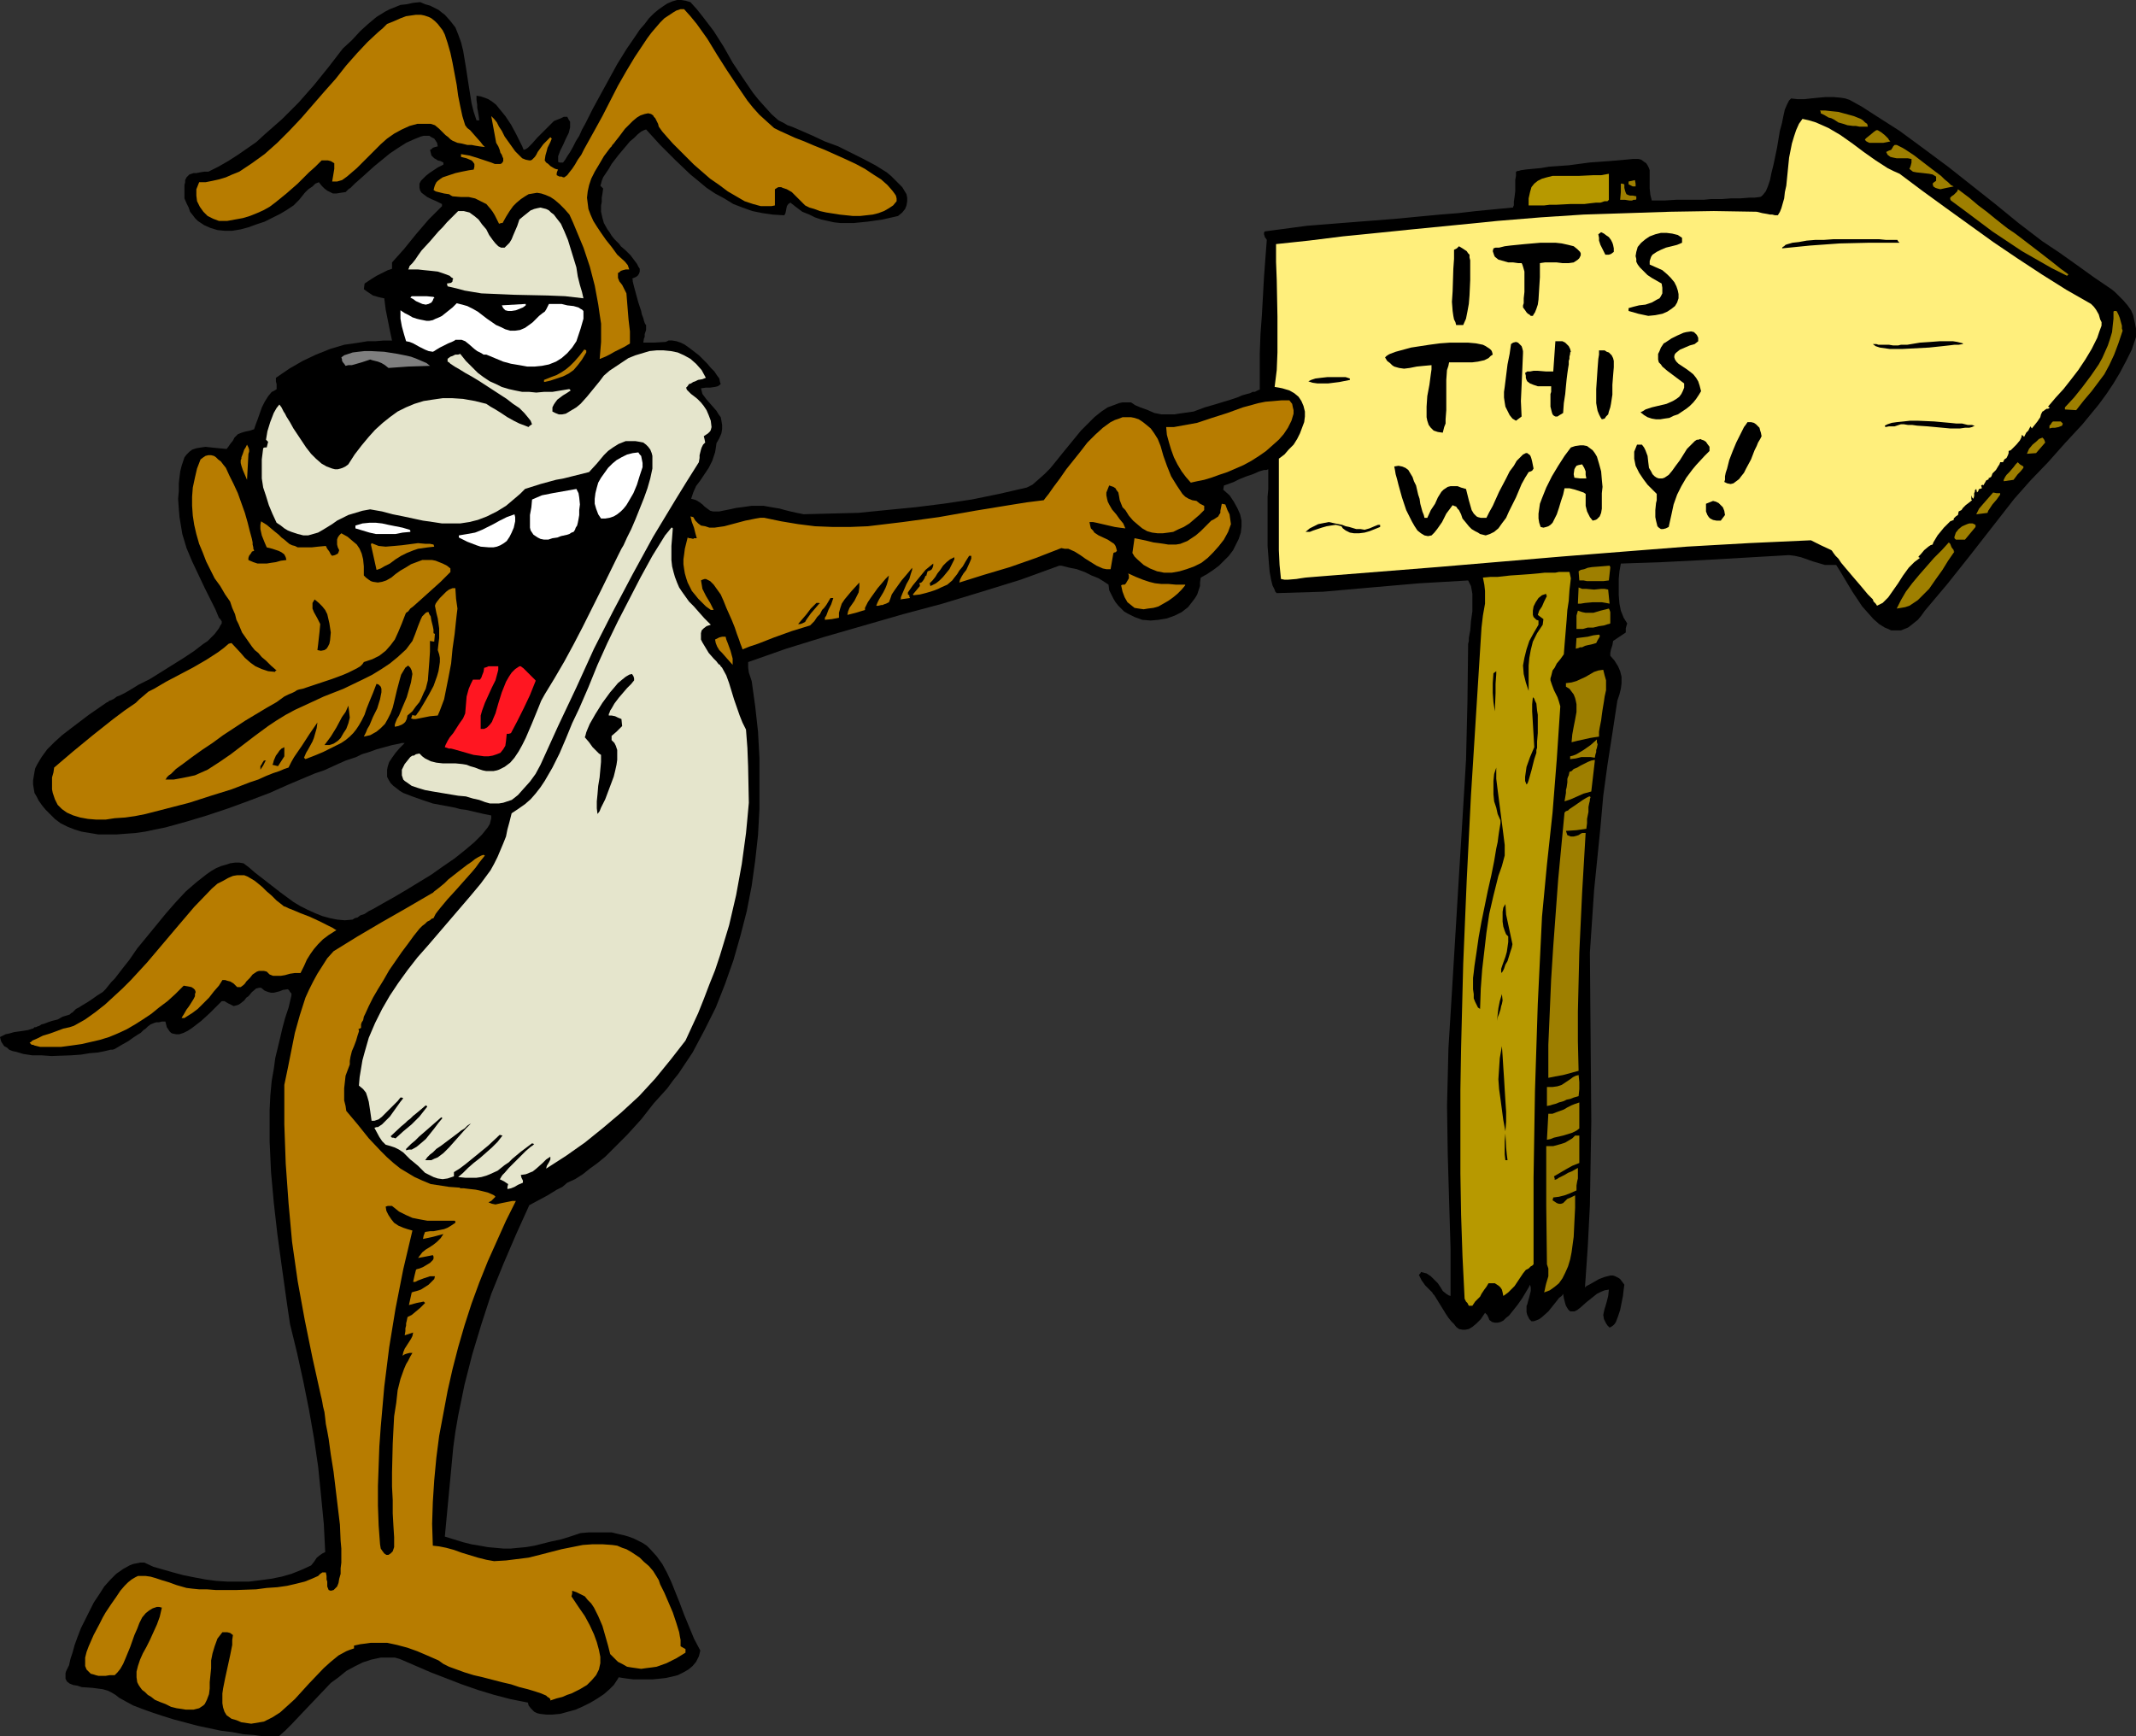 <?xml version="1.0" encoding="UTF-8" standalone="no"?>
<svg
   version="1.0"
   width="129.766mm"
   height="105.497mm"
   id="svg100"
   sodipodi:docname="It's This Way.wmf"
   xmlns:inkscape="http://www.inkscape.org/namespaces/inkscape"
   xmlns:sodipodi="http://sodipodi.sourceforge.net/DTD/sodipodi-0.dtd"
   xmlns="http://www.w3.org/2000/svg"
   xmlns:svg="http://www.w3.org/2000/svg">
  <rect width="100%" height="100%" fill="#333333" stroke="none"/>
  <sodipodi:namedview
     id="namedview100"
     pagecolor="#ffffff"
     bordercolor="#000000"
     borderopacity="0.25"
     inkscape:showpageshadow="2"
     inkscape:pageopacity="0.0"
     inkscape:pagecheckerboard="0"
     inkscape:deskcolor="#d1d1d1"
     inkscape:document-units="mm" />
  <defs
     id="defs1">
    <pattern
       id="WMFhbasepattern"
       patternUnits="userSpaceOnUse"
       width="6"
       height="6"
       x="0"
       y="0" />
  </defs>
  <path
     style="fill:#000000;fill-opacity:1;fill-rule:evenodd;stroke:none"
     d="m 490.455,77.387 -0.97,2.908 -1.293,2.585 -1.454,2.747 -1.454,2.423 -1.616,2.423 -1.778,2.423 -3.717,4.524 -4.04,4.362 -3.878,4.362 -4.04,4.201 -3.717,4.201 -5.171,6.624 -5.171,6.624 -5.01,6.301 -5.171,6.139 -0.808,1.131 -0.808,0.969 -0.808,0.646 -0.808,0.646 -0.646,0.485 -0.808,0.323 -0.808,0.323 h -0.808 -0.646 -0.808 l -0.646,-0.323 -0.808,-0.323 -1.293,-0.808 -1.293,-1.131 -1.293,-1.454 -1.293,-1.454 -2.262,-3.393 -1.939,-3.231 -0.97,-1.616 -0.808,-1.292 h -1.293 -1.293 l -2.747,-0.808 -2.747,-0.969 -1.454,-0.323 -1.293,-0.162 -19.554,1.131 -9.696,0.485 -9.373,0.323 -0.323,1.777 -0.162,1.777 v 1.939 1.777 l 0.162,1.939 0.323,1.616 0.646,1.616 0.808,1.292 -0.323,1.131 v 0.969 l -1.454,0.969 -1.454,0.969 -0.162,0.969 -0.323,0.969 -0.162,0.808 v 0.646 l 0.97,1.131 0.808,1.292 0.485,1.131 0.323,1.292 v 1.454 l -0.162,1.292 -0.323,1.292 -0.485,1.454 -1.131,7.432 -1.131,7.27 -0.97,7.109 -0.646,7.27 -1.454,14.379 -0.97,14.379 0.162,19.387 0.162,19.387 -0.162,9.532 -0.162,9.694 -0.485,9.532 -0.646,9.37 0.323,-0.323 0.646,-0.323 1.131,-0.646 1.131,-0.646 1.293,-0.485 1.293,-0.323 h 0.646 l 0.485,0.162 0.646,0.323 0.485,0.323 0.485,0.646 0.485,0.646 -0.162,1.131 -0.162,1.454 -0.646,3.231 -0.485,1.454 -0.485,1.292 -0.323,0.485 -0.323,0.323 -0.485,0.323 -0.323,0.162 -0.485,-0.485 -0.323,-0.485 -0.485,-0.969 -0.162,-0.969 0.162,-0.808 0.162,-0.646 0.162,-0.485 0.323,-1.131 0.323,-1.292 0.162,-1.454 -0.97,0.162 -0.808,0.323 -0.97,0.485 -0.808,0.646 -1.616,1.292 -1.454,1.292 -0.646,0.485 -0.646,0.323 h -0.485 -0.485 l -0.485,-0.485 -0.485,-0.808 -0.162,-0.485 -0.162,-0.646 -0.162,-0.646 -0.162,-0.969 -0.323,0.485 -0.646,0.485 -0.485,0.646 -0.646,0.808 -1.293,1.616 -1.454,1.292 -0.646,0.485 -0.808,0.323 -0.485,0.162 h -0.485 l -0.485,-0.485 -0.323,-0.646 -0.162,-0.323 -0.162,-0.646 v -0.646 -0.808 l 0.162,-0.323 0.162,-0.646 0.323,-1.131 0.323,-1.292 v -0.808 l -0.162,-0.646 -0.323,0.646 -0.485,0.808 -0.97,1.616 -1.131,1.616 -1.293,1.616 -0.646,0.808 -0.646,0.485 -0.646,0.646 -0.646,0.323 -0.646,0.162 h -0.646 l -0.646,-0.162 -0.646,-0.485 -0.162,-0.485 -0.162,-0.323 -0.162,-0.323 -0.162,-0.162 -0.162,-0.162 -0.162,-0.162 -0.97,1.454 -0.97,0.969 -0.97,0.808 -0.808,0.485 -0.808,0.162 h -0.646 l -0.808,-0.162 -0.646,-0.485 -0.485,-0.646 -0.646,-0.646 -0.646,-0.808 -0.646,-0.969 -1.293,-2.1 -1.293,-2.1 -0.323,-0.323 -0.162,-0.323 -0.485,-0.485 -0.485,-0.485 -0.646,-0.646 -0.808,-1.131 -0.323,-0.646 -0.323,-0.646 0.323,-0.323 0.162,-0.323 0.646,0.162 0.646,0.162 0.97,0.646 0.808,0.808 0.808,0.808 0.646,0.969 0.485,0.808 0.808,0.646 0.485,0.323 0.485,0.162 v -5.331 -5.493 l -0.323,-10.825 -0.323,-10.986 -0.162,-10.986 0.323,-13.248 0.808,-13.086 1.616,-26.657 0.808,-13.086 0.808,-13.409 0.323,-13.248 0.162,-13.409 0.162,-0.646 v -0.646 l 0.162,-0.969 0.162,-0.808 0.162,-2.1 0.323,-2.262 v -2.1 -1.939 l -0.162,-0.969 -0.162,-0.808 -0.323,-0.646 -0.323,-0.646 -5.494,0.323 -5.656,0.323 -11.15,0.969 -5.494,0.485 -5.494,0.485 -5.333,0.162 -5.333,0.162 -0.323,-0.323 -0.162,-0.485 -0.485,-0.969 -0.323,-1.292 -0.323,-1.777 -0.162,-1.777 -0.162,-2.1 -0.162,-2.1 v -2.423 -4.524 -2.1 -2.262 l 0.162,-1.777 v -1.777 -2.747 l -0.485,0.162 h -0.485 l -1.131,0.323 -1.454,0.646 -1.454,0.485 -1.616,0.646 -1.293,0.646 -1.293,0.485 -0.485,0.162 -0.485,0.162 -0.162,0.969 1.454,1.292 0.97,1.454 0.808,1.454 0.646,1.454 0.323,1.454 v 1.292 l -0.162,1.454 -0.485,1.454 -0.646,1.292 -0.646,1.292 -0.97,1.292 -1.131,1.131 -1.131,1.131 -1.293,0.969 -1.454,0.969 -1.454,0.808 -0.162,1.131 v 0.808 l -0.323,0.969 -0.323,0.969 -0.485,0.808 -0.485,0.646 -1.131,1.454 -1.454,1.131 -1.616,0.808 -1.778,0.646 -1.939,0.323 -1.778,0.162 -1.939,-0.162 -1.778,-0.646 -1.616,-0.808 -0.808,-0.485 -0.646,-0.646 -0.646,-0.646 -0.646,-0.808 -0.485,-0.808 -0.485,-0.969 -0.485,-0.969 -0.162,-1.292 -0.485,-0.323 -0.485,-0.323 -1.293,-0.808 -1.616,-0.646 -1.616,-0.808 -1.778,-0.646 -1.616,-0.323 -1.293,-0.323 -0.646,-0.162 h -0.485 l -8.888,3.231 -8.888,2.747 -9.05,2.747 -9.05,2.423 -17.938,5.17 -8.888,2.747 -8.726,3.07 v 1.292 l 0.162,1.131 0.646,1.939 0.808,5.816 0.646,5.816 0.323,5.978 v 5.978 5.816 l -0.323,5.978 -0.646,5.816 -0.808,5.816 -1.131,5.816 -1.454,5.655 -1.616,5.655 -1.939,5.493 -2.101,5.331 -2.586,5.17 -2.747,5.17 -1.616,2.423 -1.616,2.423 -1.293,1.616 -1.293,1.777 -3.07,3.393 -2.909,3.716 -3.232,3.554 -3.394,3.393 -1.616,1.616 -1.778,1.454 -1.778,1.292 -1.616,1.292 -1.778,1.131 -1.778,0.808 -1.131,0.969 -1.293,0.646 -2.101,1.292 -2.101,1.131 -2.101,1.131 -3.07,6.786 -2.909,6.786 -2.747,6.786 -2.262,6.947 -2.101,6.947 -1.778,6.947 -1.454,7.109 -0.646,3.716 -0.485,3.554 -1.939,20.518 2.101,0.646 2.101,0.646 1.939,0.485 1.939,0.323 1.778,0.323 1.778,0.162 1.778,0.162 h 1.778 l 1.616,-0.162 1.778,-0.162 1.939,-0.323 1.939,-0.485 1.939,-0.485 2.262,-0.485 2.101,-0.646 2.424,-0.808 1.939,-0.162 h 1.778 1.778 1.616 l 1.293,0.323 1.454,0.323 1.131,0.323 1.293,0.485 0.97,0.485 0.97,0.485 0.97,0.646 0.808,0.808 1.454,1.616 1.293,1.777 1.131,2.1 0.97,2.1 0.97,2.423 0.97,2.423 0.97,2.585 1.131,2.747 1.131,2.747 1.454,2.747 -0.323,1.292 -0.646,1.292 -0.808,0.969 -0.97,0.808 -1.131,0.646 -1.293,0.646 -1.293,0.323 -1.454,0.323 -1.454,0.162 -1.616,0.162 h -2.909 -1.454 l -1.293,-0.162 -1.131,-0.162 -0.97,-0.162 -0.162,0.323 -0.323,0.485 -0.646,0.969 -0.97,0.969 -1.293,1.131 -1.454,0.969 -1.616,0.969 -1.616,0.808 -1.778,0.808 -1.778,0.485 -1.778,0.485 -1.778,0.162 h -1.454 l -1.454,-0.162 -0.646,-0.162 -0.646,-0.323 -0.485,-0.485 -0.323,-0.323 -0.485,-0.646 -0.162,-0.646 -4.04,-0.808 -3.717,-0.969 -3.717,-1.131 -3.717,-1.292 -7.11,-2.747 -7.11,-3.07 -1.131,-0.323 h -1.131 -2.101 l -2.262,0.485 -1.939,0.646 -1.939,0.969 -1.778,0.969 -1.778,1.454 -1.778,1.292 -3.07,3.231 -3.07,3.231 -2.909,3.07 -1.454,1.454 -1.454,1.292 h -1.616 -1.939 l -2.262,-0.323 -2.262,-0.162 -2.586,-0.485 -2.586,-0.323 -5.333,-1.131 -5.494,-1.454 -2.586,-0.808 -2.424,-0.808 -2.262,-0.808 -2.101,-0.808 -1.778,-0.969 -1.454,-0.808 -0.808,-0.646 -0.808,-0.485 -0.97,-0.485 -1.131,-0.323 -2.424,-0.323 -2.424,-0.162 -0.97,-0.323 -0.97,-0.162 -0.808,-0.323 -0.646,-0.485 -0.323,-0.646 v -0.323 -0.485 -0.485 l 0.162,-0.485 0.323,-0.646 0.323,-0.646 0.323,-1.454 0.485,-1.454 0.485,-1.777 0.646,-1.777 0.808,-2.1 0.97,-1.939 0.97,-1.939 0.97,-1.939 1.293,-1.939 1.131,-1.777 1.454,-1.616 1.293,-1.292 1.616,-1.131 1.454,-0.808 0.808,-0.323 0.808,-0.162 0.808,-0.162 h 0.97 l 2.101,0.969 2.262,0.646 2.262,0.646 2.424,0.646 2.424,0.485 2.586,0.485 2.424,0.323 2.586,0.162 h 2.424 2.586 l 2.586,-0.323 2.424,-0.323 2.424,-0.485 2.262,-0.646 2.424,-0.969 2.101,-0.969 0.646,-0.808 0.646,-0.969 0.808,-0.646 0.485,-0.323 0.646,-0.323 -0.323,-6.462 -0.646,-6.624 -0.646,-6.462 -0.97,-6.624 -1.131,-6.462 -1.293,-6.462 -1.454,-6.624 -1.616,-6.624 -0.485,-3.231 -0.485,-3.393 -0.97,-6.947 -0.97,-7.109 -0.808,-7.109 -0.646,-7.109 -0.323,-7.109 v -7.109 l 0.162,-3.393 0.323,-3.393 0.485,-2.747 0.323,-2.423 1.131,-4.685 0.485,-2.1 0.646,-2.423 0.808,-2.423 0.646,-2.747 v -0.485 l -0.323,-0.323 -0.162,-0.323 -0.323,-0.323 -1.131,0.162 -0.808,0.323 -0.646,0.162 -0.646,0.162 H 62.216 l -0.646,-0.162 -0.808,-0.323 -0.808,-0.646 h -0.485 l -0.646,0.162 -0.97,0.808 -0.808,0.969 -0.485,0.323 -0.485,0.646 -0.808,0.646 -0.485,0.323 -0.485,0.162 -0.646,0.162 -0.646,-0.323 -0.646,-0.323 -0.808,-0.485 h -0.646 l -0.485,0.485 -0.646,0.646 -0.808,0.808 -0.808,0.808 -1.939,1.777 -2.101,1.616 -0.97,0.646 -0.97,0.485 -0.97,0.323 h -0.808 l -0.808,-0.162 -0.323,-0.162 -0.323,-0.323 -0.323,-0.485 -0.323,-0.485 -0.162,-0.646 -0.162,-0.646 h -0.808 l -0.646,0.162 h -0.646 l -0.485,0.162 -0.808,0.323 -0.646,0.485 -0.485,0.485 -0.485,0.323 -0.646,0.646 -0.808,0.485 -0.97,0.646 -1.131,0.808 -1.454,0.808 -1.616,0.969 -0.485,0.162 h -0.485 l -1.293,0.323 -1.616,0.323 -1.939,0.162 -1.939,0.323 -2.262,0.162 -4.525,0.162 -2.262,-0.162 H 7.434 L 5.333,242.017 3.717,241.532 2.909,241.37 2.101,241.047 1.616,240.563 0.97,240.239 0.646,239.755 0.323,239.27 0.162,238.785 0,238.139 l 0.646,-0.323 0.646,-0.323 0.808,-0.162 1.131,-0.323 2.262,-0.323 0.97,-0.162 0.97,-0.323 h 0.162 l 0.323,-0.323 h 0.323 l 0.323,-0.162 0.485,-0.162 0.485,-0.323 0.646,-0.162 0.808,-0.323 0.97,-0.323 1.293,-0.323 1.131,-0.646 1.616,-0.485 0.323,-0.323 0.323,-0.162 0.485,-0.485 0.323,-0.323 0.646,-0.323 0.485,-0.323 0.808,-0.485 0.808,-0.485 0.97,-0.646 1.131,-0.808 1.293,-0.808 0.646,-0.646 0.646,-0.808 0.646,-0.808 0.808,-0.808 1.616,-2.1 1.778,-2.262 1.778,-2.585 2.262,-2.747 4.363,-5.331 2.262,-2.585 2.262,-2.423 2.424,-2.1 2.262,-1.777 1.131,-0.808 1.131,-0.646 1.131,-0.485 1.131,-0.323 0.97,-0.323 1.131,-0.162 h 0.97 l 0.97,0.162 1.293,0.969 1.293,1.131 2.909,2.262 2.909,2.262 3.07,2.262 1.616,0.969 1.616,0.808 1.778,0.808 1.616,0.646 1.778,0.485 1.616,0.323 1.778,0.162 1.778,-0.162 0.485,-0.323 0.646,-0.162 0.646,-0.485 0.97,-0.323 0.97,-0.646 0.97,-0.485 1.131,-0.646 1.131,-0.646 2.586,-1.454 2.747,-1.616 5.818,-3.554 2.747,-1.939 2.586,-1.777 2.424,-1.939 2.101,-1.777 0.97,-0.969 0.808,-0.808 0.646,-0.808 0.646,-0.808 0.485,-0.808 0.162,-0.646 0.162,-0.646 v -0.646 l -0.808,-0.162 -0.808,-0.162 -2.101,-0.485 -2.101,-0.485 -1.293,-0.162 -1.131,-0.323 -5.171,-0.969 -2.424,-0.808 -2.262,-0.808 -2.101,-0.808 -0.808,-0.485 -0.808,-0.646 -0.646,-0.485 -0.646,-0.646 -0.485,-0.808 -0.323,-0.646 v -0.808 -0.808 l 0.162,-0.808 0.323,-0.969 0.646,-0.969 0.808,-1.131 0.97,-1.131 1.131,-1.131 h -0.646 l -0.646,0.162 -1.616,0.323 -1.778,0.485 -1.778,0.485 -1.778,0.646 -1.616,0.485 -1.293,0.646 -0.485,0.162 -0.485,0.162 -1.454,0.485 -1.454,0.646 -1.778,0.808 -1.778,0.808 -1.939,0.646 -1.939,0.808 -4.202,1.777 -4.363,1.939 -4.686,1.777 -4.848,1.777 -4.848,1.616 -4.848,1.454 -4.686,1.292 -2.424,0.485 -2.262,0.485 -2.262,0.323 -2.262,0.162 -2.101,0.162 h -2.101 -1.939 l -1.939,-0.323 -1.939,-0.323 -1.616,-0.485 -1.616,-0.646 -1.616,-0.808 -1.293,-0.969 -1.131,-1.131 -0.97,-0.969 -0.808,-0.969 -0.808,-1.131 -0.485,-0.969 -0.485,-0.808 -0.162,-0.969 -0.162,-0.969 v -0.969 l 0.162,-0.969 0.162,-0.969 0.162,-0.808 0.485,-0.969 0.97,-1.616 1.293,-1.777 1.616,-1.616 1.778,-1.616 2.101,-1.616 4.04,-3.07 2.101,-1.454 2.101,-1.454 h 0.162 l 0.323,-0.323 0.485,-0.162 0.646,-0.323 0.646,-0.485 0.808,-0.323 0.97,-0.485 1.131,-0.646 2.101,-1.292 2.586,-1.292 5.171,-3.231 2.586,-1.616 2.424,-1.616 2.101,-1.616 0.97,-0.646 0.808,-0.808 0.808,-0.808 0.485,-0.646 0.485,-0.646 0.323,-0.646 0.323,-0.485 v -0.485 l -0.323,-0.485 -0.323,-0.323 -0.808,-1.939 -0.808,-1.616 -1.616,-3.231 -1.454,-3.07 -1.454,-3.07 -1.293,-3.07 -0.485,-1.616 -0.485,-1.616 -0.323,-1.939 -0.323,-1.939 -0.162,-1.939 -0.162,-2.262 0.162,-1.777 v -1.777 l 0.162,-1.454 0.162,-1.292 0.323,-1.292 0.323,-0.969 0.323,-0.969 0.485,-0.646 0.646,-0.646 0.646,-0.485 0.97,-0.323 0.97,-0.162 1.131,-0.162 1.454,0.162 1.616,0.162 1.778,0.162 0.485,-0.646 0.323,-0.485 0.646,-0.808 0.323,-0.646 0.485,-0.485 0.323,-0.323 0.808,-0.323 0.485,-0.162 0.646,-0.162 0.808,-0.162 0.97,-0.323 0.323,-0.969 0.485,-1.292 0.97,-2.747 0.646,-1.292 0.808,-1.292 0.808,-0.969 0.646,-0.323 0.485,-0.323 v -1.131 l -0.162,-0.646 V 86.758 l 3.07,-2.1 3.07,-1.777 3.07,-1.454 3.232,-1.292 3.232,-0.969 3.394,-0.485 1.939,-0.323 h 1.778 l 1.939,-0.162 h 1.939 l -0.485,-2.262 -0.485,-2.423 -0.485,-2.423 -0.323,-2.585 -0.808,-0.162 -0.646,-0.162 -1.131,-0.323 -0.97,-0.646 -0.485,-0.323 -0.646,-0.485 0.162,-1.292 1.454,-0.969 1.293,-0.808 1.616,-0.808 0.97,-0.485 0.97,-0.323 v -0.808 -0.646 l 2.747,-3.07 2.747,-3.393 2.909,-3.393 3.07,-3.07 v -0.162 -0.323 l -1.293,-0.646 -1.131,-0.485 -0.97,-0.485 -0.646,-0.485 -0.646,-0.485 -0.323,-0.485 -0.162,-0.646 v -0.485 -0.485 l 0.323,-0.646 0.485,-0.485 0.646,-0.646 0.808,-0.646 0.97,-0.646 0.97,-0.646 1.293,-0.646 v -0.485 l -0.646,-0.323 -0.646,-0.162 -0.485,-0.323 -0.323,-0.162 -0.323,-0.323 -0.323,-0.323 -0.162,-0.646 -0.162,-0.646 0.323,-0.162 0.323,-0.323 0.485,-0.162 0.646,-0.162 -0.162,-0.808 -0.323,-0.485 -0.323,-0.485 -0.646,-0.323 -0.485,-0.323 h -0.646 -0.646 l -0.646,0.162 -0.808,0.323 -0.808,0.323 -1.778,0.808 -1.778,1.131 -1.939,1.292 -3.555,2.908 -1.616,1.454 -1.616,1.454 -1.293,1.131 -0.485,0.485 -0.485,0.485 -0.485,0.323 -0.323,0.323 -0.162,0.162 -0.162,0.162 -1.131,0.162 -0.97,0.162 h -0.808 l -0.646,-0.323 -0.646,-0.323 -0.646,-0.485 -0.646,-0.646 -0.646,-0.808 -0.808,0.323 -0.646,0.646 -0.97,0.646 -0.808,0.808 -1.293,1.616 -0.646,0.646 -0.646,0.646 -1.454,0.969 -1.616,0.969 -3.555,1.777 -1.939,0.646 -1.778,0.646 -1.778,0.485 -1.939,0.323 h -1.778 l -1.616,-0.162 -1.616,-0.485 -1.454,-0.646 -1.454,-0.969 -0.646,-0.646 -0.485,-0.646 -0.646,-0.808 -0.323,-0.969 -0.485,-0.969 -0.485,-1.131 v -3.07 l 0.162,-0.646 v -0.485 l 0.323,-0.646 0.323,-0.323 0.323,-0.323 0.485,-0.162 0.485,-0.162 h 0.646 l 0.808,-0.162 0.97,-0.162 h 0.97 l 2.262,-1.131 2.262,-1.292 2.262,-1.454 2.101,-1.454 2.101,-1.454 1.939,-1.777 4.04,-3.554 3.717,-3.716 3.555,-4.039 3.394,-4.201 3.232,-4.201 2.101,-1.939 1.939,-2.1 1.778,-1.616 1.939,-1.616 2.101,-1.292 0.97,-0.485 2.424,-0.969 1.454,-0.162 1.454,-0.323 1.616,-0.162 1.131,0.485 1.131,0.323 0.97,0.485 0.97,0.485 0.808,0.646 0.646,0.485 1.293,1.454 1.131,1.454 0.646,1.616 0.646,1.777 0.485,1.939 0.646,3.877 0.323,2.1 0.323,2.1 0.646,4.039 0.485,1.939 0.646,1.939 h 0.646 l -0.162,-1.131 -0.162,-0.969 -0.162,-0.808 v -0.646 l -0.162,-1.131 v -0.969 l 0.97,0.162 0.97,0.323 0.808,0.323 0.97,0.646 0.808,0.646 0.646,0.808 1.454,1.777 1.293,1.939 1.131,2.1 0.97,1.939 0.485,0.969 0.323,0.808 0.485,-0.162 0.485,-0.323 0.485,-0.485 0.485,-0.485 1.131,-1.292 1.293,-1.292 1.293,-1.292 1.293,-1.292 0.808,-0.323 0.808,-0.323 0.646,-0.323 h 0.808 l 0.323,0.646 0.323,0.485 v 0.646 0.646 l -0.323,1.292 -0.646,1.292 -0.646,1.454 -0.646,1.292 -0.485,1.292 v 0.646 0.646 l 0.323,0.162 h 0.808 l 0.485,-0.646 0.485,-0.808 0.646,-0.969 0.646,-1.131 0.646,-1.292 0.808,-1.292 0.646,-1.454 0.808,-1.454 1.616,-3.231 1.939,-3.554 3.717,-6.786 2.101,-3.393 2.101,-3.07 0.97,-1.454 1.131,-1.292 0.97,-1.292 1.131,-1.131 0.97,-0.808 1.131,-0.808 0.97,-0.646 1.131,-0.485 L 155.459,0 h 0.97 l 0.97,0.162 1.131,0.323 1.454,1.616 1.293,1.616 2.586,3.393 2.262,3.554 2.101,3.716 2.262,3.393 2.424,3.554 1.293,1.616 1.454,1.616 1.454,1.616 1.616,1.454 0.646,0.323 0.646,0.323 0.808,0.485 0.97,0.323 1.131,0.485 1.131,0.485 2.586,1.131 2.747,1.292 3.07,1.131 2.909,1.454 2.909,1.454 2.747,1.454 2.586,1.616 0.97,0.808 0.97,0.969 0.808,0.808 0.808,0.808 0.485,0.808 0.485,0.808 0.162,0.808 v 0.808 l -0.162,0.969 -0.323,0.808 -0.646,0.808 -0.97,0.808 -3.555,0.808 -3.394,0.485 -3.232,0.323 h -3.07 l -1.454,-0.162 -1.454,-0.323 -1.454,-0.323 -1.454,-0.485 -1.293,-0.646 -1.616,-0.646 -1.293,-0.969 -1.454,-1.131 -0.485,0.323 -0.323,0.485 -0.162,0.808 -0.162,0.808 -0.162,0.323 -0.162,0.162 -2.586,-0.162 -2.262,-0.323 -2.424,-0.485 -2.262,-0.808 -2.101,-0.808 -2.101,-1.292 -2.101,-1.131 -1.939,-1.292 -1.939,-1.616 -1.778,-1.454 -3.555,-3.393 -3.394,-3.393 -3.232,-3.554 -0.485,0.162 -0.646,0.323 -0.808,0.646 -0.808,0.808 -0.97,0.808 -0.808,0.969 -1.778,2.1 -1.616,2.1 -0.646,1.131 -0.646,0.969 -0.646,0.969 -0.323,0.808 -0.162,0.646 -0.162,0.485 0.323,0.323 0.323,0.323 -0.162,1.131 -0.162,0.969 v 0.969 l -0.162,0.808 v 1.454 l 0.323,1.454 0.323,1.131 0.808,1.454 0.485,0.646 0.485,0.808 0.646,0.808 0.808,0.808 0.323,0.323 0.323,0.485 1.131,0.969 1.131,1.131 0.97,1.292 0.485,0.646 0.323,0.646 0.323,0.485 v 0.646 l -0.162,0.485 -0.323,0.485 -0.485,0.323 -0.808,0.323 0.162,0.162 v 0.485 l 0.162,0.646 0.162,0.646 0.485,1.777 0.485,1.777 0.646,1.939 0.162,0.808 0.323,0.808 0.162,0.646 0.162,0.485 0.162,0.323 0.162,0.162 v 1.131 l -0.323,0.969 v 0.646 l -0.162,0.323 -0.162,0.969 h 2.586 l 2.586,-0.162 0.646,-0.323 h 0.808 l 0.97,0.162 0.97,0.323 0.97,0.485 1.131,0.808 2.101,1.616 1.939,1.939 0.808,0.969 0.808,0.808 0.646,0.969 0.485,0.646 0.162,0.808 0.162,0.485 -0.646,0.485 -0.646,0.162 -1.131,0.162 h -0.97 l -1.131,0.162 0.162,0.646 0.162,0.646 0.485,0.646 0.485,0.646 1.131,1.292 1.131,1.292 0.485,0.808 0.485,0.646 0.162,0.808 0.162,0.969 v 0.969 l -0.162,0.969 -0.485,1.131 -0.646,1.131 -0.162,1.131 -0.162,0.969 -0.646,1.939 -0.808,1.616 -0.97,1.454 -0.97,1.454 -0.97,1.292 -0.646,1.454 -0.485,1.454 0.646,0.162 0.485,0.162 0.808,0.485 0.646,0.485 0.485,0.485 0.646,0.485 0.646,0.485 0.646,0.162 h 0.646 0.808 l 0.808,-0.162 1.616,-0.323 1.454,-0.323 1.293,-0.162 1.131,-0.162 1.131,-0.162 h 0.97 1.778 l 1.778,0.323 1.939,0.323 1.131,0.323 1.293,0.323 1.454,0.323 1.616,0.323 6.302,-0.162 6.302,-0.162 6.464,-0.646 6.626,-0.646 6.464,-0.808 6.464,-0.969 6.302,-1.292 6.302,-1.454 1.293,-0.646 1.293,-1.131 1.454,-1.292 1.293,-1.292 1.454,-1.777 1.293,-1.616 1.454,-1.777 1.454,-1.777 1.454,-1.777 1.616,-1.616 1.454,-1.454 1.616,-1.292 1.454,-0.969 1.778,-0.646 0.808,-0.323 0.808,-0.162 h 0.97 0.97 l 0.97,0.646 1.131,0.485 1.778,0.646 1.454,0.646 1.616,0.323 h 1.454 1.616 l 0.97,-0.162 1.131,-0.162 1.131,-0.162 1.131,-0.162 2.586,-0.969 2.262,-0.646 2.101,-0.646 1.616,-0.485 1.454,-0.485 1.131,-0.485 1.131,-0.323 0.646,-0.162 0.646,-0.323 h 0.485 l 0.323,-0.162 0.323,-0.162 0.323,-0.162 h 0.162 v -4.201 -4.201 l 0.162,-4.362 0.323,-4.362 0.485,-8.724 0.323,-4.362 0.323,-4.201 -0.323,-0.485 -0.162,-0.162 v -0.162 l -0.162,-0.485 v -0.323 l 0.162,-0.323 4.848,-0.646 4.848,-0.646 10.181,-0.808 10.342,-0.808 5.01,-0.485 5.171,-0.485 4.04,-0.323 4.202,-0.485 8.403,-0.808 v -0.162 l 0.162,-0.323 v -0.808 l 0.162,-1.131 0.162,-1.292 v -2.585 l 0.162,-0.969 v -0.969 h 0.162 l 0.162,-0.162 h 0.323 l 0.485,-0.162 1.131,-0.162 1.616,-0.162 1.778,-0.162 1.939,-0.323 2.262,-0.162 2.262,-0.162 4.848,-0.646 2.262,-0.162 2.262,-0.162 1.939,-0.162 1.778,-0.162 1.616,-0.162 h 1.293 l 0.646,0.162 0.646,0.485 0.485,0.323 0.323,0.485 0.323,0.646 0.162,0.485 v 1.292 2.908 l 0.162,1.454 0.323,1.292 h 1.616 1.454 l 2.586,-0.162 h 2.424 2.101 1.778 l 1.616,-0.162 h 1.293 1.293 l 2.101,-0.162 h 2.101 l 2.101,-0.162 h 1.131 l 1.293,-0.162 0.323,-0.162 0.323,-0.323 0.646,-0.808 0.485,-1.131 0.485,-1.454 0.323,-1.616 0.485,-1.939 0.808,-3.877 0.646,-3.877 0.485,-1.777 0.323,-1.616 0.323,-1.454 0.485,-1.131 0.485,-0.969 0.323,-0.323 0.162,-0.162 1.454,0.162 h 1.616 l 1.454,-0.162 1.616,-0.162 1.778,-0.162 h 1.778 l 1.778,0.162 0.97,0.162 0.97,0.323 2.909,1.616 2.747,1.777 5.818,3.716 5.494,4.039 5.656,4.201 10.827,8.563 5.333,4.362 5.494,4.201 3.878,2.585 3.878,2.747 4.04,2.908 4.04,2.747 0.808,0.646 0.646,0.646 1.293,1.292 0.97,1.131 0.808,1.131 0.485,1.131 0.323,1.454 0.323,1.616 v 0.969 z"
     id="path1" />
  <path
     style="fill:#9e7f00;fill-opacity:1;fill-rule:evenodd;stroke:none"
     d="m 487.385,75.933 -0.485,1.454 -0.485,1.454 -0.485,1.292 -0.485,1.292 -1.131,2.423 -1.131,2.1 -1.454,1.939 -1.454,1.939 -1.778,2.1 -1.778,2.262 -2.586,-0.162 v -0.485 l 2.101,-2.262 1.939,-2.423 1.939,-2.585 1.778,-2.585 0.808,-1.454 0.646,-1.454 0.646,-1.454 0.485,-1.454 0.485,-1.616 0.162,-1.616 0.162,-1.454 v -1.616 l 0.162,-0.162 h 0.162 0.323 l 0.162,0.162 0.323,0.646 0.323,0.808 0.485,1.777 v 0.646 z"
     id="path2" />
  <path
     style="fill:#ffef7c;fill-opacity:1;fill-rule:evenodd;stroke:none"
     d="m 482.537,74.802 -0.485,1.292 -0.485,1.454 -1.293,2.585 -1.454,2.423 -1.616,2.423 -1.616,2.1 -1.778,2.262 -1.778,1.939 -1.778,2.1 0.323,0.162 v 0.162 l -0.323,0.162 h -0.323 l -0.485,0.323 -0.162,0.162 -0.323,0.162 -0.323,0.646 -0.162,0.646 -0.646,0.969 -0.646,0.808 -0.646,0.808 -0.323,-0.485 -0.485,0.969 -0.485,0.485 -0.485,0.969 -0.323,-0.323 -0.162,-0.162 -0.162,0.646 -0.323,0.646 -0.808,0.969 -0.97,0.969 -0.323,0.323 -0.485,0.162 v 0.485 l -0.162,0.485 -0.323,0.646 -0.485,0.323 -0.323,0.646 h -0.646 l -0.162,0.485 -0.323,0.485 -0.485,0.808 -0.808,0.808 -0.162,0.485 -0.162,0.323 -0.323,0.162 -0.323,0.162 0.162,0.162 -0.646,0.323 -0.162,0.323 -0.485,0.808 -0.162,-0.162 -0.323,0.162 0.162,0.646 -0.485,0.162 h -0.162 l -0.162,0.323 v 0.162 l -0.323,0.323 -0.162,-0.808 -0.162,0.162 -0.162,0.162 v 0.323 l -0.162,0.323 v 0.646 l -0.162,0.646 -0.323,-0.323 -0.162,-0.485 v 0.646 0.323 l 0.162,0.162 -0.808,0.646 -0.646,0.485 -0.646,0.646 -0.323,0.485 -0.646,0.323 -0.162,0.808 -0.485,0.323 -0.323,0.323 -0.162,0.162 v 0.323 l -0.808,0.323 -0.646,0.646 -0.808,0.808 -1.454,1.777 -0.485,0.808 -0.485,0.808 -0.162,0.485 -0.485,0.162 -0.485,0.323 -0.97,0.808 -0.808,0.969 -0.323,0.323 -0.162,0.162 v 0.162 l 0.323,0.162 -0.646,0.485 -0.646,0.485 -0.646,0.646 -0.646,0.646 -1.293,1.777 -1.131,1.777 -1.131,1.616 -1.131,1.616 -0.646,0.646 -0.646,0.646 -0.646,0.323 -0.646,0.323 -0.323,-0.485 -0.485,-0.485 -0.162,-0.485 -0.323,-0.323 -0.808,-0.808 -0.808,-0.969 -0.808,-0.969 -1.939,-2.262 -1.778,-2.1 -0.808,-0.969 -0.646,-0.969 -0.646,-0.646 -0.485,-0.646 -0.323,-0.485 -0.162,-0.162 -2.424,-1.131 -2.262,-1.131 -14.221,0.646 -14.221,0.808 -14.382,1.131 -14.221,1.131 -28.603,2.423 -14.221,1.131 -14.221,1.131 -1.939,0.162 -1.131,0.162 -0.97,0.162 -1.939,0.162 h -0.808 l -0.808,-0.162 -0.323,-3.231 -0.162,-3.393 v -7.109 -7.109 -3.554 -3.231 l 1.293,-0.969 0.97,-1.131 1.131,-1.131 0.808,-1.292 0.646,-1.292 0.485,-1.292 0.485,-1.292 0.162,-1.292 v -1.131 l -0.323,-1.292 -0.485,-1.131 -0.646,-0.969 -0.97,-0.808 -1.131,-0.646 -1.616,-0.485 -0.808,-0.162 -0.97,-0.162 0.485,-3.877 0.162,-4.039 v -4.039 -4.201 l -0.162,-8.401 -0.162,-4.201 v -4.039 l 7.595,-0.808 7.757,-0.969 8.08,-0.808 7.918,-0.808 9.858,-0.969 9.696,-0.969 9.858,-0.808 9.858,-0.646 10.019,-0.323 9.858,-0.323 10.019,-0.162 9.858,0.162 1.293,0.323 0.97,0.162 0.808,0.162 h 0.485 l 0.646,0.162 h 0.646 l 0.485,-0.808 0.323,-0.808 0.323,-1.131 0.323,-1.131 0.162,-1.454 0.323,-1.454 0.323,-3.231 0.323,-3.231 0.646,-3.231 0.485,-1.616 0.485,-1.454 0.646,-1.454 0.808,-1.131 1.454,0.323 1.616,0.485 1.454,0.646 1.454,0.646 2.747,1.616 2.747,1.939 2.586,1.939 2.747,1.939 2.747,1.777 1.293,0.646 1.454,0.646 5.171,3.877 5.333,3.877 10.989,7.916 5.494,3.716 5.656,3.716 5.656,3.554 5.656,3.231 0.646,0.646 0.485,0.646 0.646,1.131 0.323,1.131 0.323,0.646 z"
     id="path3" />
  <path
     style="fill:#9e7f00;fill-opacity:1;fill-rule:evenodd;stroke:none"
     d="m 474.942,63.008 -0.162,0.162 -0.162,0.162 -3.555,-1.777 -3.394,-1.939 -3.394,-1.939 -3.394,-2.262 -3.394,-2.262 -3.232,-2.423 -3.232,-2.423 -3.07,-2.262 -0.162,-0.323 v -0.323 l 0.162,-0.162 0.162,-0.162 0.485,-0.323 0.485,-0.485 0.323,-0.323 0.162,-0.485 2.586,1.939 2.101,1.777 1.939,1.454 1.778,1.454 1.616,1.292 1.454,1.131 1.454,0.969 1.293,0.969 4.848,3.716 1.454,1.131 1.454,1.131 1.616,1.292 z"
     id="path4" />
  <path
     style="fill:#9e7f00;fill-opacity:1;fill-rule:evenodd;stroke:none"
     d="m 473.649,97.259 -0.162,0.485 -0.808,0.323 -0.808,0.162 h -0.646 l -0.646,0.162 v -0.646 l 0.323,-0.323 0.162,-0.323 0.323,-0.323 h 1.778 z"
     id="path5" />
  <path
     style="fill:#9e7f00;fill-opacity:1;fill-rule:evenodd;stroke:none"
     d="m 469.609,101.621 -2.101,2.423 -2.101,0.162 0.485,-1.131 0.808,-0.969 0.97,-0.808 0.485,-0.485 0.808,-0.323 0.323,0.323 0.162,0.323 z"
     id="path6" />
  <path
     style="fill:#9e7f00;fill-opacity:1;fill-rule:evenodd;stroke:none"
     d="m 464.599,107.437 -0.646,0.808 -0.646,0.646 -0.485,0.646 -0.485,0.646 -1.131,0.162 -1.131,0.162 v -0.323 l 0.323,-0.646 0.323,-0.485 0.646,-0.646 0.97,-1.131 0.485,-0.646 0.485,-0.485 0.485,0.485 0.808,0.485 z"
     id="path7" />
  <path
     style="fill:#9e7f00;fill-opacity:1;fill-rule:evenodd;stroke:none"
     d="m 459.267,113.577 -0.808,1.131 -0.97,1.131 -0.646,0.969 -0.323,0.485 -0.162,0.485 -1.293,0.162 -1.293,0.162 0.323,-0.646 0.323,-0.646 0.97,-1.131 2.262,-2.585 0.808,0.162 h 0.808 z"
     id="path8" />
  <path
     style="fill:#9e7f00;fill-opacity:1;fill-rule:evenodd;stroke:none"
     d="m 453.611,121.008 -2.424,2.908 h -2.101 l -0.323,-0.323 v -0.323 l 0.162,-0.485 0.162,-0.485 0.646,-0.808 0.808,-0.646 1.131,-0.485 0.485,-0.162 h 0.323 0.485 l 0.323,0.162 0.323,0.162 z"
     id="path9" />
  <path
     style="fill:#000000;fill-opacity:1;fill-rule:evenodd;stroke:none"
     d="m 453.449,97.744 -0.646,0.323 -0.646,0.162 h -0.97 l -1.131,0.162 h -2.262 l -5.171,-0.485 -2.424,-0.162 -1.131,-0.162 h -0.97 l -0.97,-0.162 h -0.646 l -0.485,0.162 -0.485,0.162 -0.485,0.162 h -0.808 -0.485 l -0.808,0.162 -0.162,-0.323 0.323,-0.162 0.323,-0.162 0.97,-0.323 1.131,-0.162 1.616,-0.162 1.454,-0.162 h 1.778 l 3.717,0.162 3.555,0.323 1.616,0.162 h 1.293 l 1.293,0.323 h 0.97 l 0.485,0.162 z"
     id="path10" />
  <path
     style="fill:#000000;fill-opacity:1;fill-rule:evenodd;stroke:none"
     d="m 450.702,79.003 -0.97,0.162 h -0.97 l -1.293,0.162 -1.454,0.162 -3.07,0.323 -3.07,0.162 -3.07,0.162 h -1.616 -1.293 l -1.131,-0.162 -1.131,-0.162 -0.97,-0.323 -0.646,-0.485 h 0.808 l 0.485,0.162 h 0.646 0.808 0.97 l 0.97,0.162 h 1.131 l 0.646,-0.162 h 0.646 0.808 l 0.97,-0.162 1.939,-0.323 2.424,-0.162 2.101,-0.162 h 2.101 0.97 l 0.97,0.162 0.646,0.162 0.646,0.162 z"
     id="path11" />
  <path
     style="fill:#9e7f00;fill-opacity:1;fill-rule:evenodd;stroke:none"
     d="m 448.763,126.663 -1.454,2.1 -1.293,2.1 -1.616,2.262 -1.454,2.1 -1.778,1.777 -0.808,0.808 -0.97,0.646 -0.97,0.646 -0.97,0.323 -0.97,0.162 -0.97,0.162 0.97,-1.939 1.131,-1.939 1.454,-1.939 1.616,-1.939 3.394,-3.877 1.778,-1.777 1.616,-1.777 0.162,0.162 0.162,0.162 0.323,0.808 0.485,0.646 v 0.323 z"
     id="path12" />
  <path
     style="fill:#9e7f00;fill-opacity:1;fill-rule:evenodd;stroke:none"
     d="m 448.601,42.813 -1.616,0.323 -1.454,0.323 -0.646,-0.162 -0.485,-0.162 -0.485,-0.323 -0.162,-0.646 0.323,-0.323 0.485,-0.323 v -0.969 l -0.808,-0.485 -0.808,-0.162 -1.454,-0.162 -1.454,-0.162 -0.808,-0.162 -0.808,-0.646 0.162,-0.323 0.162,-0.485 0.162,-0.646 v -0.808 l -0.808,-0.162 h -0.97 -0.808 -0.808 l -0.808,-0.162 -0.646,-0.162 -0.646,-0.485 -0.162,-0.323 -0.162,-0.323 0.646,-0.323 0.485,-0.162 0.323,-0.485 0.162,-0.323 0.323,-0.323 h 0.485 l 0.646,0.323 0.646,0.323 0.808,0.485 0.97,0.646 0.97,0.646 2.101,1.616 2.101,1.616 1.939,1.454 0.808,0.808 0.808,0.646 0.646,0.646 z"
     id="path13" />
  <path
     style="fill:#000000;fill-opacity:1;fill-rule:evenodd;stroke:none"
     d="m 436.158,55.738 h -6.949 l -6.787,0.162 -6.787,0.485 -6.464,0.646 0.162,-0.323 0.323,-0.162 0.323,-0.323 0.485,-0.162 1.131,-0.323 1.454,-0.162 1.778,-0.323 1.939,-0.162 h 1.939 l 2.262,-0.162 h 4.363 4.202 1.939 l 1.616,0.162 h 1.454 1.131 l 0.162,0.323 z"
     id="path14" />
  <path
     style="fill:#9e7f00;fill-opacity:1;fill-rule:evenodd;stroke:none"
     d="m 434.057,32.474 -0.808,0.162 -0.808,0.162 h -1.778 -0.808 -0.646 l -0.646,-0.323 -0.323,-0.323 v -0.162 l 0.323,-0.323 0.808,-0.646 0.97,-0.808 0.485,-0.323 h 0.323 l 0.808,0.485 0.808,0.646 0.808,0.808 0.162,0.323 z"
     id="path15" />
  <path
     style="fill:#9e7f00;fill-opacity:1;fill-rule:evenodd;stroke:none"
     d="m 428.886,29.081 h -1.939 l -0.808,-0.162 h -0.646 l -1.293,-0.162 -0.97,-0.323 -1.131,-0.323 -0.97,-0.646 -0.646,-0.323 -0.646,-0.162 -0.808,-0.485 -0.97,-0.485 v -0.323 l -0.162,-0.323 h 0.485 0.646 l 1.454,0.162 1.616,0.162 1.778,0.485 1.778,0.485 1.616,0.646 0.485,0.323 0.485,0.485 0.485,0.323 z"
     id="path16" />
  <path
     style="fill:#000000;fill-opacity:1;fill-rule:evenodd;stroke:none"
     d="m 404.484,100.167 -0.323,0.646 -0.485,0.808 -0.323,0.808 -0.485,0.969 -0.808,2.1 -1.131,2.1 -0.485,0.969 -0.646,0.808 -0.485,0.646 -0.646,0.485 -0.646,0.485 -0.646,0.162 -0.808,-0.162 -0.646,-0.323 0.162,-0.485 v -0.808 l 0.162,-0.808 0.323,-0.969 0.485,-1.939 0.808,-2.1 0.808,-1.939 0.97,-1.939 0.808,-1.616 0.485,-0.646 0.323,-0.485 h 0.808 l 0.646,0.162 0.485,0.323 0.323,0.323 0.485,0.485 0.162,0.646 0.162,0.485 z"
     id="path17" />
  <path
     style="fill:#000000;fill-opacity:1;fill-rule:evenodd;stroke:none"
     d="m 396.081,118.262 -0.97,1.292 h -0.97 l -0.808,-0.162 -0.646,-0.323 -0.323,-0.323 -0.323,-0.485 -0.323,-0.808 v -0.808 -0.969 l 0.808,-0.323 0.808,-0.323 0.646,0.162 0.646,0.323 0.485,0.485 0.485,0.485 0.323,0.808 z"
     id="path18" />
  <path
     style="fill:#000000;fill-opacity:1;fill-rule:evenodd;stroke:none"
     d="m 392.526,103.56 -1.131,1.131 -1.939,2.1 -0.808,0.969 -1.454,1.939 -1.131,1.939 -0.97,1.939 -0.808,2.262 -0.485,2.262 -0.323,1.454 -0.323,1.454 -0.646,0.323 -0.646,0.162 h -0.485 l -0.485,-0.323 -0.323,-0.323 -0.162,-0.646 -0.162,-0.646 -0.162,-0.808 v -1.616 l 0.162,-1.616 0.162,-0.646 v -0.646 -0.485 -0.323 l -0.97,-0.969 -1.131,-1.131 -0.97,-1.292 -0.97,-1.454 -0.808,-1.616 -0.162,-0.808 -0.162,-0.808 v -0.808 -0.808 l 0.323,-0.808 0.323,-0.808 h 1.131 l 0.485,0.646 0.323,0.646 0.485,1.292 0.162,1.454 0.162,1.292 0.485,0.808 0.323,0.646 0.485,0.485 0.485,0.323 0.485,0.162 h 0.485 0.323 l 0.485,-0.162 0.97,-0.646 0.808,-0.969 0.808,-1.131 0.97,-1.292 0.808,-1.292 0.808,-1.292 0.97,-0.969 0.808,-0.808 0.485,-0.323 h 0.323 l 0.485,-0.162 0.323,0.162 0.485,0.162 0.485,0.323 0.323,0.485 0.485,0.646 z"
     id="path19" />
  <path
     style="fill:#000000;fill-opacity:1;fill-rule:evenodd;stroke:none"
     d="m 390.587,89.827 -0.485,0.808 -0.646,0.969 -0.646,0.808 -0.808,0.808 -0.808,0.646 -0.97,0.646 -0.97,0.646 -0.97,0.323 -0.97,0.485 -1.131,0.162 -0.97,0.162 h -0.97 l -0.97,-0.162 -0.97,-0.323 -0.808,-0.485 -0.808,-0.646 0.646,-0.323 0.485,-0.323 1.454,-0.485 3.394,-0.808 1.454,-0.646 0.808,-0.485 0.646,-0.485 0.485,-0.646 0.323,-0.646 0.323,-0.808 v -0.969 l -1.293,-0.969 -1.293,-0.969 -1.293,-0.969 -1.131,-0.969 -0.323,-0.485 -0.485,-0.485 -0.162,-0.646 v -0.646 -0.646 l 0.323,-0.646 0.323,-0.808 0.646,-0.969 0.323,-0.162 0.485,-0.323 0.97,-0.646 1.293,-0.646 1.454,-0.646 0.646,-0.162 1.131,-0.162 0.646,0.162 0.323,0.323 0.323,0.323 0.323,0.646 v 0.808 l -0.808,0.646 -1.131,0.323 -1.131,0.485 -1.131,0.485 -0.808,0.646 -0.323,0.323 -0.162,0.485 v 0.323 l 0.162,0.485 0.323,0.485 0.485,0.485 0.97,0.646 0.97,0.646 0.646,0.485 0.808,0.646 0.646,0.808 0.485,0.808 0.323,0.969 z"
     id="path20" />
  <path
     style="fill:#000000;fill-opacity:1;fill-rule:evenodd;stroke:none"
     d="m 386.224,55.738 -1.131,0.485 -1.293,0.323 -1.293,0.323 -1.131,0.485 -0.97,0.485 -0.97,0.646 -0.323,0.485 -0.162,0.485 -0.162,0.485 v 0.808 l 1.454,0.646 1.454,0.646 1.131,0.969 0.808,0.808 0.808,0.969 0.485,0.969 0.323,0.969 0.162,0.808 v 0.969 l -0.323,0.969 -0.485,0.808 -0.808,0.646 -0.97,0.646 -1.131,0.485 -1.616,0.323 -1.616,0.162 -2.262,-0.485 -1.131,-0.323 -1.131,-0.323 v -0.646 l 1.131,-0.323 1.293,-0.323 1.454,-0.162 1.454,-0.485 1.131,-0.646 0.646,-0.323 0.323,-0.485 0.323,-0.646 v -0.646 -0.646 l -0.162,-0.969 -1.131,-0.646 -1.131,-0.646 -0.97,-0.646 -0.646,-0.646 -0.646,-0.646 -0.485,-0.485 -0.485,-0.646 -0.323,-0.646 v -0.646 l -0.162,-0.646 0.162,-0.969 0.323,-1.131 0.808,-0.969 0.97,-0.808 0.97,-0.646 1.293,-0.485 1.293,-0.323 h 1.293 l 1.293,0.162 1.293,0.323 0.97,0.646 z"
     id="path21" />
  <path
     style="fill:#9e7f00;fill-opacity:1;fill-rule:evenodd;stroke:none"
     d="m 375.72,45.721 -0.162,0.162 h -0.162 -0.323 l -0.323,0.162 h -0.646 l -0.97,-0.162 h -1.131 l 0.162,-1.777 v -1.939 h 0.323 l 0.485,0.162 v 0.808 l 0.162,0.646 0.162,0.485 0.162,0.323 0.323,0.162 0.485,0.162 h 0.646 l 0.808,0.162 z"
     id="path22" />
  <path
     style="fill:#9e7f00;fill-opacity:1;fill-rule:evenodd;stroke:none"
     d="m 375.558,42.813 h -0.646 l -0.323,-0.162 -0.646,-0.323 v -0.646 l 1.454,-0.323 0.162,0.808 z"
     id="path23" />
  <path
     style="fill:#000000;fill-opacity:1;fill-rule:evenodd;stroke:none"
     d="m 374.75,39.582 h -0.485 l -0.646,-0.162 0.162,-0.323 0.485,0.162 0.323,0.162 z"
     id="path24" />
  <path
     style="fill:#000000;fill-opacity:1;fill-rule:evenodd;stroke:none"
     d="m 373.296,39.744 h -1.131 l 0.323,-0.323 0.323,-0.162 h 0.485 z"
     id="path25" />
  <path
     style="fill:#000000;fill-opacity:1;fill-rule:evenodd;stroke:none"
     d="m 370.548,82.88 v 0.646 0.808 l -0.162,1.939 -0.162,2.1 v 1.131 1.131 l -0.323,2.1 -0.162,0.808 -0.323,0.969 -0.162,0.646 -0.485,0.485 -0.323,0.485 -0.646,0.162 -0.323,-0.485 -0.323,-0.646 -0.323,-0.808 -0.162,-0.808 -0.162,-0.969 v -1.131 -2.1 l 0.323,-4.847 0.162,-2.1 0.162,-0.969 v -0.969 h 0.646 0.646 l 0.485,0.323 0.485,0.162 0.323,0.323 0.323,0.323 0.323,0.646 z"
     id="path26" />
  <path
     style="fill:#000000;fill-opacity:1;fill-rule:evenodd;stroke:none"
     d="m 370.548,57.838 -0.646,0.485 -0.485,0.162 h -0.323 -0.485 l -0.323,-0.646 -0.323,-0.646 -0.485,-0.969 -0.323,-0.969 v -0.646 l -0.162,-0.808 0.646,-0.485 0.646,0.323 0.646,0.485 0.485,0.323 0.485,0.646 0.323,0.646 0.162,0.485 0.162,0.808 z"
     id="path27" />
  <path
     style="fill:#9e7f00;fill-opacity:1;fill-rule:evenodd;stroke:none"
     d="m 369.74,143.142 -0.323,0.162 h -0.162 l -0.97,0.323 -1.131,0.162 -1.293,0.323 h -1.293 l -1.131,0.323 h -0.97 -0.162 -0.323 v -0.969 -0.969 -1.131 l 0.323,-1.131 0.97,0.323 0.808,0.162 h 0.808 0.97 l 1.616,-0.485 1.939,-0.485 0.162,0.323 0.162,0.485 z"
     id="path28" />
  <path
     style="fill:#9e7f00;fill-opacity:1;fill-rule:evenodd;stroke:none"
     d="m 369.74,130.379 -0.323,2.908 -1.293,0.162 h -3.717 l -0.808,-0.162 h -0.97 l -0.162,-2.1 0.485,-0.323 0.808,-0.162 0.808,-0.323 0.97,-0.162 2.101,-0.162 1.939,-0.162 0.162,0.323 z"
     id="path29" />
  <path
     style="fill:#9e7f00;fill-opacity:1;fill-rule:evenodd;stroke:none"
     d="m 369.579,138.618 -0.808,-0.162 -0.97,-0.162 h -2.101 l -1.778,0.162 -0.97,0.162 h -0.646 l 0.162,-3.716 0.808,0.323 h 0.97 l 1.778,0.162 1.616,-0.162 h 0.808 l 0.808,0.162 0.162,1.616 z"
     id="path30" />
  <path
     style="fill:#b79900;fill-opacity:1;fill-rule:evenodd;stroke:none"
     d="m 369.417,45.883 -0.323,0.323 h -0.646 l -0.97,0.323 h -0.97 l -1.454,0.162 -1.293,0.162 h -3.232 l -3.07,0.162 h -1.616 l -1.293,0.162 h -1.293 -0.97 -1.293 v -0.969 -0.646 l 0.323,-1.454 0.323,-1.131 0.646,-0.808 0.808,-0.646 0.97,-0.485 1.131,-0.323 1.293,-0.323 h 1.293 1.454 3.232 l 3.394,-0.162 h 1.778 l 1.778,-0.323 V 42.975 Z"
     id="path31" />
  <path
     style="fill:#9e7f00;fill-opacity:1;fill-rule:evenodd;stroke:none"
     d="m 368.771,158.49 -0.323,1.454 -0.162,1.131 -0.323,1.939 -0.162,1.131 -0.162,1.292 -0.162,0.808 -0.162,0.808 -0.162,0.969 v 1.131 l -1.131,0.162 -0.97,0.162 -1.454,0.323 -1.454,0.323 -1.293,0.323 0.162,-1.777 0.323,-1.777 0.323,-1.616 0.323,-1.777 v -1.777 l -0.162,-0.808 -0.162,-0.646 -0.323,-0.808 -0.485,-0.646 -0.485,-0.646 -0.808,-0.485 v -0.808 l 1.293,-0.162 1.131,-0.323 2.101,-0.969 1.939,-1.131 0.97,-0.323 1.131,-0.162 0.323,1.292 0.323,1.131 z"
     id="path32" />
  <path
     style="fill:#000000;fill-opacity:1;fill-rule:evenodd;stroke:none"
     d="m 367.963,111.799 -0.162,1.454 v 1.292 1.131 1.131 l -0.162,0.969 -0.323,0.808 -0.323,0.323 -0.323,0.323 -0.323,0.162 -0.646,0.162 -0.646,-0.808 -0.323,-0.646 -0.323,-0.646 -0.162,-0.646 -0.162,-0.646 v -0.808 -1.939 l -0.485,-0.323 -0.485,-0.162 -1.454,-0.485 -1.293,-0.323 h -1.131 l -0.323,1.454 -0.485,1.454 -0.485,1.616 -0.485,1.454 -0.646,1.292 -0.323,0.646 -0.485,0.485 -0.485,0.323 -0.485,0.162 -0.646,0.162 -0.646,-0.162 -0.323,-0.969 -0.162,-0.969 v -1.131 l 0.162,-1.131 0.162,-1.131 0.485,-1.292 0.97,-2.423 1.293,-2.585 1.454,-2.423 1.454,-2.262 1.454,-1.939 0.97,-0.323 1.131,-0.162 h 0.808 l 0.808,0.162 0.646,0.485 0.646,0.485 0.485,0.646 0.485,0.808 0.485,1.616 0.485,1.777 0.162,1.939 z"
     id="path33" />
  <path
     style="fill:#9e7f00;fill-opacity:1;fill-rule:evenodd;stroke:none"
     d="m 367.316,146.212 -0.485,0.808 -0.323,0.646 -1.131,0.323 -0.808,0.162 -0.646,0.162 -0.646,0.323 h -0.485 l -0.323,0.162 -0.646,0.162 0.162,-2.423 1.293,-0.162 1.293,-0.162 1.293,-0.323 1.293,-0.162 0.162,0.162 v 0.162 z"
     id="path34" />
  <path
     style="fill:#9e7f00;fill-opacity:1;fill-rule:evenodd;stroke:none"
     d="m 366.832,170.93 -0.162,0.808 -0.162,0.485 v 0.485 l -0.162,0.485 -0.162,0.808 -0.97,-0.162 h -0.808 -1.293 l -0.646,0.162 -0.646,0.162 -1.293,0.162 v -0.646 l 0.646,-0.162 0.808,-0.323 1.616,-0.969 1.616,-1.131 1.454,-1.292 v 0.646 z"
     id="path35" />
  <path
     style="fill:#9e7f00;fill-opacity:1;fill-rule:evenodd;stroke:none"
     d="m 366.185,174.808 -0.808,6.947 -1.778,0.485 -1.454,0.646 -1.454,0.646 -1.454,0.485 0.162,-0.969 0.162,-0.969 v -0.646 l 0.162,-0.646 0.162,-1.131 v -0.808 l 0.162,-0.485 0.162,-0.323 0.162,-0.808 0.485,-0.162 0.485,-0.485 0.808,-0.323 0.808,-0.485 1.616,-0.808 0.808,-0.323 0.808,-0.162 z"
     id="path36" />
  <path
     style="fill:#9e7f00;fill-opacity:1;fill-rule:evenodd;stroke:none"
     d="m 365.216,183.047 -0.162,0.485 v 0.323 l -0.162,0.646 -0.162,0.808 v 0.485 0.646 l -0.162,0.808 -0.162,0.808 v 0.969 l -0.162,1.292 -2.262,0.323 -2.424,0.162 0.323,0.969 0.808,0.323 h 0.646 l 0.646,-0.162 0.485,-0.162 0.485,-0.323 0.323,-0.162 h 0.323 0.485 l -0.808,13.733 -0.646,13.733 -0.323,13.571 v 6.786 l 0.162,6.786 -3.555,0.969 -1.778,0.323 -1.616,0.323 v -7.593 l 0.323,-7.432 0.323,-7.593 0.485,-7.593 1.131,-15.348 1.454,-15.348 0.162,-0.162 0.162,-0.162 0.485,-0.162 0.323,-0.323 0.97,-0.646 2.101,-1.454 0.808,-0.485 0.646,-0.323 h 0.162 z"
     id="path37" />
  <path
     style="fill:#ffef7c;fill-opacity:1;fill-rule:evenodd;stroke:none"
     d="m 364.246,109.861 h -1.454 l -1.293,-0.162 -0.162,-0.808 0.162,-1.131 0.162,-0.323 0.323,-0.485 0.485,-0.162 0.808,-0.162 0.485,0.808 0.323,0.808 v 0.808 z"
     id="path38" />
  <path
     style="fill:#000000;fill-opacity:1;fill-rule:evenodd;stroke:none"
     d="m 362.953,58.646 -0.323,0.646 -0.323,0.323 -0.485,0.323 -0.485,0.323 -1.131,0.162 h -1.454 l -1.293,-0.162 h -1.454 -1.293 l -1.131,0.162 v 2.1 1.131 l -0.162,2.585 -0.162,2.585 -0.162,1.131 -0.323,0.969 -0.323,0.808 -0.323,0.485 -0.162,0.323 h -0.485 l -0.323,-0.323 -0.323,-0.162 -0.323,-0.323 -0.323,-0.485 -0.485,-0.646 v -0.485 l 0.162,-0.485 v -1.131 l 0.162,-1.454 v -1.616 -1.454 -1.616 l -0.323,-1.131 -0.162,-0.485 -0.162,-0.323 h -0.808 l -1.131,-0.162 h -1.131 l -1.131,-0.323 -1.131,-0.323 -0.808,-0.646 -0.162,-0.323 -0.162,-0.485 -0.162,-0.485 0.162,-0.646 0.485,-0.162 h 0.808 l 1.293,-0.323 1.293,-0.162 1.616,-0.162 1.616,-0.162 3.717,-0.323 h 1.616 1.778 l 1.454,0.162 1.454,0.323 1.293,0.323 0.808,0.646 0.323,0.323 0.323,0.323 0.162,0.323 z"
     id="path39" />
  <path
     style="fill:#9e7f00;fill-opacity:1;fill-rule:evenodd;stroke:none"
     d="m 362.63,263.504 v 3.554 l -1.616,0.646 -1.454,0.808 -2.747,1.616 0.162,0.485 v 0.323 l 0.485,-0.162 0.485,-0.323 1.293,-0.646 0.808,-0.485 0.808,-0.323 1.454,-0.808 v 0.485 1.454 0.485 l -0.162,0.646 -0.162,0.969 v 1.131 l -1.454,0.646 -1.293,0.485 -1.293,0.323 -1.293,0.162 -0.162,0.646 0.485,0.323 0.485,0.323 0.485,0.162 h 0.485 l 0.485,-0.162 0.485,-0.485 0.485,-0.485 0.808,-0.323 0.97,-0.485 v 2.908 l -0.162,3.231 -0.162,3.393 -0.485,3.554 -0.323,1.616 -0.485,1.616 -0.646,1.454 -0.646,1.292 -0.808,1.131 -0.97,0.808 -1.131,0.808 -1.293,0.485 0.162,-0.646 0.162,-0.808 0.162,-0.646 0.485,-1.616 v -0.808 -0.969 l -0.323,-0.969 -0.162,-13.409 v -6.786 -6.947 h 0.808 0.808 l 1.778,-0.485 0.97,-0.323 0.808,-0.485 0.808,-0.485 0.646,-0.646 h 0.97 z"
     id="path40" />
  <path
     style="fill:#9e7f00;fill-opacity:1;fill-rule:evenodd;stroke:none"
     d="m 362.63,259.142 -0.646,0.485 -0.97,0.485 -2.101,0.646 -2.101,0.485 -0.808,0.323 -0.808,0.162 0.323,-5.978 h 0.97 l 0.808,-0.323 1.778,-0.646 0.808,-0.485 0.97,-0.485 0.808,-0.323 0.97,-0.323 z"
     id="path41" />
  <path
     style="fill:#9e7f00;fill-opacity:1;fill-rule:evenodd;stroke:none"
     d="m 362.63,250.095 -0.162,1.616 -1.131,0.323 -0.808,0.323 -0.808,0.162 -0.646,0.323 -1.131,0.323 -0.808,0.323 -0.646,0.162 -0.485,0.162 -0.808,0.162 v -4.362 h 0.646 0.646 l 1.131,-0.162 0.97,-0.323 1.939,-1.292 0.646,-0.485 0.646,-0.323 0.646,-0.162 0.162,1.616 z"
     id="path42" />
  <path
     style="fill:#b79900;fill-opacity:1;fill-rule:evenodd;stroke:none"
     d="m 360.691,132.802 -0.323,2.747 -0.162,2.423 -0.323,2.1 -0.162,2.262 -0.323,3.877 -0.162,1.939 -0.162,2.1 -0.808,1.131 -0.808,0.969 -0.485,0.969 -0.485,0.646 -0.162,0.646 -0.162,0.646 -0.162,0.485 v 0.485 l 0.323,0.969 0.485,1.292 0.323,0.646 0.485,0.969 0.323,0.969 0.323,1.131 -0.808,12.117 -0.97,12.279 -1.293,11.955 -1.131,11.955 -0.97,20.033 -0.646,20.033 -0.323,19.872 v 19.872 l -0.323,0.323 -0.323,0.162 -0.485,0.485 -0.323,0.162 -0.323,0.162 -0.646,0.808 -0.646,0.969 -1.293,1.939 -0.808,0.808 -0.646,0.646 -0.646,0.485 -0.485,0.323 -0.162,-0.808 -0.162,-0.646 -0.323,-0.485 -0.323,-0.323 -0.485,-0.323 -0.485,-0.323 h -0.646 -0.808 l -0.485,0.808 -0.485,0.646 -0.646,0.969 -0.323,0.646 -0.485,0.485 -0.646,0.646 -0.646,0.969 h -0.808 l -0.323,-0.646 -0.323,-0.323 -0.162,-0.323 -0.162,-0.323 -0.485,-9.694 -0.323,-9.532 -0.162,-9.532 v -9.694 -9.532 l 0.162,-9.694 0.485,-19.226 0.808,-19.226 0.97,-19.387 2.424,-38.613 0.323,-2.747 0.485,-2.747 v -1.454 -1.454 l -0.162,-1.454 -0.323,-1.616 1.778,-0.162 h 1.616 l 1.454,-0.162 1.454,-0.162 2.424,-0.162 2.262,-0.162 1.778,-0.162 1.454,-0.162 h 1.293 1.131 l 0.808,-0.162 h 0.646 0.485 0.97 0.323 z"
     id="path43" />
  <path
     style="fill:#000000;fill-opacity:1;fill-rule:evenodd;stroke:none"
     d="m 360.691,80.78 -0.162,0.162 v 0.323 l -0.162,0.646 v 0.485 l -0.162,0.485 v 0.808 l -0.162,0.969 -0.162,1.131 -0.162,1.292 -0.162,1.616 -0.162,1.777 -0.323,2.1 -0.162,2.262 -0.808,0.485 -0.485,0.323 h -0.485 l -0.323,-0.162 -0.323,-0.323 -0.162,-0.485 -0.323,-1.292 v -1.454 -1.454 l 0.162,-0.485 v -0.646 -0.323 -0.323 h -2.101 -0.97 l -0.97,-0.323 -0.808,-0.323 -0.646,-0.485 -0.162,-0.323 -0.162,-0.485 v -0.485 l -0.162,-0.646 0.485,-0.323 h 0.646 l 0.808,-0.162 h 0.97 l 1.939,0.162 h 0.97 0.646 l 0.485,-6.947 h 0.485 0.646 0.485 l 0.646,0.323 0.485,0.485 0.323,0.323 0.323,0.646 z"
     id="path44" />
  <path
     style="fill:#000000;fill-opacity:1;fill-rule:evenodd;stroke:none"
     d="m 355.196,136.841 -0.646,1.292 -0.485,1.131 -0.646,0.969 -0.323,0.969 0.646,0.485 0.646,0.485 -0.162,1.292 -0.646,0.969 -0.646,0.969 -0.485,0.969 -0.485,0.969 -0.485,1.939 -0.323,1.777 -0.162,1.777 v 1.939 3.877 l -0.646,-1.939 -0.485,-1.939 -0.162,-1.939 0.323,-1.777 0.485,-1.939 0.646,-1.939 0.97,-1.777 1.131,-1.939 v -0.969 l -0.485,-0.162 -0.323,-0.323 -0.323,-0.323 -0.162,-0.485 v -0.969 l 0.162,-0.969 0.485,-0.969 0.646,-0.969 0.808,-0.646 0.485,-0.162 0.485,-0.162 v 0.323 z"
     id="path45" />
  <path
     style="fill:#000000;fill-opacity:1;fill-rule:evenodd;stroke:none"
     d="m 352.772,172.707 v 0.162 l -0.162,0.485 -0.162,0.485 -0.162,0.485 -0.646,2.585 -0.323,1.131 -0.323,1.131 -0.162,0.485 -0.162,0.323 -0.162,0.162 v 0 l -0.323,-0.808 v -0.969 l 0.162,-1.131 0.162,-1.131 0.808,-2.262 0.97,-2.262 -0.162,-2.747 -0.162,-2.747 -0.162,-2.747 v -1.616 l 0.162,-1.616 0.323,0.323 0.162,0.485 0.323,0.646 0.162,1.616 0.162,0.969 v 2.1 2.1 l -0.162,1.939 v 0.808 0.646 l -0.162,0.485 z"
     id="path46" />
  <path
     style="fill:#000000;fill-opacity:1;fill-rule:evenodd;stroke:none"
     d="m 352.126,107.599 -0.323,0.485 -0.323,0.162 -0.485,0.162 -0.808,1.292 -0.808,1.454 -1.293,3.07 -1.616,3.231 -0.646,1.454 -0.97,1.292 -0.808,1.131 -0.97,0.808 -0.97,0.485 -0.485,0.162 -0.485,0.162 -0.646,-0.162 -0.646,-0.162 -0.485,-0.323 -0.646,-0.323 -0.808,-0.485 -0.646,-0.646 -0.646,-0.808 -0.808,-0.969 -0.323,-0.969 -0.485,-0.969 -0.323,-0.323 -0.323,-0.485 -0.485,-0.162 -0.323,-0.162 -1.454,1.939 -0.97,1.939 -1.131,1.616 -0.646,0.808 -0.646,0.646 -0.808,0.162 -0.808,-0.162 -0.808,-0.485 -0.808,-0.646 -0.646,-0.969 -0.646,-1.131 -0.646,-1.292 -0.646,-1.292 -0.97,-2.908 -0.808,-2.908 -0.323,-1.292 -0.323,-1.131 -0.162,-0.969 -0.162,-0.808 0.97,-0.162 0.808,0.162 0.808,0.323 0.646,0.485 0.485,0.808 0.485,0.808 0.323,0.969 0.485,0.969 0.485,2.1 0.323,0.969 0.162,1.131 0.485,1.777 0.323,0.808 0.162,0.646 h 0.646 l 0.808,-1.777 0.97,-1.454 0.646,-1.454 0.808,-1.292 0.485,-0.485 0.485,-0.323 0.485,-0.323 0.646,-0.162 h 0.808 0.808 l 0.808,0.323 1.131,0.323 0.323,1.292 0.162,0.646 0.162,0.646 0.323,1.131 0.323,1.131 0.485,0.808 0.646,0.646 0.323,0.162 0.646,0.162 h 0.485 0.808 l 0.646,-1.292 0.808,-1.454 1.454,-3.231 1.616,-3.07 0.808,-1.616 0.97,-1.292 0.646,-1.131 0.808,-0.808 0.646,-0.646 0.323,-0.162 0.323,-0.162 h 0.323 l 0.646,0.485 0.162,0.323 0.162,0.485 0.162,0.646 0.162,0.808 z"
     id="path47" />
  <path
     style="fill:#000000;fill-opacity:1;fill-rule:evenodd;stroke:none"
     d="m 349.702,81.103 -0.162,3.716 -0.162,3.716 -0.162,3.554 0.162,3.554 -1.293,0.969 -0.808,-0.485 -0.646,-0.808 -0.485,-0.969 -0.485,-0.969 -0.162,-0.969 -0.162,-1.131 v -1.292 l 0.162,-1.131 0.323,-2.585 0.323,-2.585 0.485,-2.423 0.162,-1.131 0.162,-1.131 0.485,-0.323 0.646,-0.162 0.485,0.162 0.323,0.323 0.485,0.485 0.162,0.485 0.162,0.646 z"
     id="path48" />
  <path
     style="fill:#000000;fill-opacity:1;fill-rule:evenodd;stroke:none"
     d="m 347.278,216.813 -0.162,0.808 -0.323,0.969 -0.646,2.1 -0.485,0.808 -0.323,0.969 -0.323,0.646 -0.323,0.323 v -0.969 l 0.323,-0.969 0.646,-1.777 0.323,-1.131 0.162,-1.131 0.162,-1.131 v -1.292 l -0.485,-0.485 -0.323,-0.808 -0.323,-0.969 -0.162,-1.131 v -1.131 -1.131 l 0.162,-0.969 0.485,-0.808 0.162,2.423 0.485,2.262 z"
     id="path49" />
  <path
     style="fill:#000000;fill-opacity:1;fill-rule:evenodd;stroke:none"
     d="m 346.147,266.412 h -0.485 l -0.162,-1.292 v -1.454 -1.616 l 0.162,-1.777 0.162,3.231 0.162,1.616 z"
     id="path50" />
  <path
     style="fill:#000000;fill-opacity:1;fill-rule:evenodd;stroke:none"
     d="m 345.662,259.788 -0.485,-2.585 -0.323,-2.423 -0.323,-2.423 -0.323,-2.262 -0.162,-2.262 0.162,-2.423 0.162,-2.423 0.485,-2.747 0.162,2.262 0.162,2.585 0.162,2.423 0.162,2.747 0.162,2.585 0.162,2.423 v 2.423 z"
     id="path51" />
  <path
     style="fill:#000000;fill-opacity:1;fill-rule:evenodd;stroke:none"
     d="m 345.5,196.457 -0.646,2.423 -0.808,2.262 -1.131,4.524 -0.97,4.201 -0.646,4.362 -0.485,4.201 -0.485,4.201 -0.323,4.362 -0.162,4.685 -0.485,-0.323 -0.323,-0.646 -0.323,-0.646 -0.323,-0.808 v -0.969 l -0.162,-1.131 v -1.131 -1.454 l 0.162,-1.292 0.162,-1.454 0.485,-3.231 0.485,-3.393 0.646,-3.554 1.454,-7.109 0.808,-3.554 0.323,-1.616 0.323,-1.616 0.485,-2.908 0.323,-1.454 0.162,-1.292 0.162,-1.131 0.162,-0.969 0.162,-0.969 v -0.646 l -0.646,-1.454 -0.323,-1.454 -0.485,-1.454 -0.162,-1.616 v -1.454 -1.616 l 0.162,-1.616 0.485,-1.454 v 2.585 l 0.323,2.585 0.646,5.008 0.646,5.008 0.323,2.585 z"
     id="path52" />
  <path
     style="fill:#000000;fill-opacity:1;fill-rule:evenodd;stroke:none"
     d="m 345.016,229.738 -0.162,0.808 -0.162,0.485 -0.162,0.808 -0.323,0.969 -0.323,0.808 -0.162,0.808 0.162,-1.454 0.162,-1.454 0.323,-1.616 0.485,-1.616 z"
     id="path53" />
  <path
     style="fill:#000000;fill-opacity:1;fill-rule:evenodd;stroke:none"
     d="m 343.561,154.774 -0.162,2.262 v 2.1 l -0.162,4.201 -0.323,-2.1 -0.162,-2.1 v -2.262 l 0.162,-2.262 0.646,-0.485 v 0.323 z"
     id="path54" />
  <path
     style="fill:#000000;fill-opacity:1;fill-rule:evenodd;stroke:none"
     d="m 342.753,81.426 -0.485,0.323 -0.485,0.485 -0.97,0.485 -1.454,0.323 -1.293,0.162 h -2.909 -1.293 -1.131 l -0.162,0.808 -0.323,0.969 -0.162,2.262 v 4.685 2.262 l -0.162,2.1 v 0.969 l -0.323,0.808 -0.162,0.646 -0.162,0.646 -1.131,-0.162 -0.97,-0.323 -0.646,-0.646 -0.485,-0.646 -0.323,-0.969 -0.162,-0.808 v -1.131 -1.292 l 0.162,-2.423 0.485,-2.585 0.323,-2.423 0.162,-1.131 v -0.969 l -1.778,0.162 -1.616,0.162 -1.616,0.323 -1.293,0.162 -1.131,-0.162 -1.131,-0.323 -0.485,-0.323 -0.485,-0.485 -0.646,-0.485 -0.485,-0.808 0.162,-0.162 0.162,-0.162 0.485,-0.323 0.323,-0.162 1.293,-0.485 1.778,-0.485 1.778,-0.485 2.101,-0.323 2.101,-0.323 2.424,-0.323 2.262,-0.162 h 2.101 2.101 l 1.778,0.162 0.808,0.162 0.808,0.162 0.646,0.323 0.485,0.323 0.485,0.323 0.323,0.323 0.162,0.323 z"
     id="path55" />
  <path
     style="fill:#000000;fill-opacity:1;fill-rule:evenodd;stroke:none"
     d="m 337.582,60.746 v 3.554 l -0.162,3.554 -0.162,1.939 -0.323,1.777 -0.323,1.616 -0.646,1.454 h -1.616 l -0.162,-0.646 -0.323,-0.646 -0.162,-0.808 -0.162,-1.131 -0.162,-2.1 0.162,-2.423 0.162,-5.17 0.162,-2.262 v -1.131 -0.969 l 0.646,-0.323 0.485,-0.485 0.808,0.485 0.485,0.323 0.485,0.323 0.323,0.485 0.323,0.323 v 0.646 l 0.162,0.646 z"
     id="path56" />
  <path
     style="fill:#000000;fill-opacity:1;fill-rule:evenodd;stroke:none"
     d="m 316.897,121.008 -2.424,0.969 -1.131,0.323 -1.293,0.162 h -1.131 l -0.97,-0.162 -0.97,-0.485 -0.646,-0.485 -0.323,-0.485 -1.293,-0.323 -1.131,0.162 -0.97,0.162 -1.131,0.323 -1.939,0.646 -0.808,0.323 h -0.97 l 0.97,-0.808 0.97,-0.485 0.97,-0.485 0.808,-0.162 0.808,-0.162 0.808,-0.162 1.454,0.323 1.616,0.323 0.808,0.323 0.808,0.162 1.616,0.485 h 0.97 l 0.97,0.162 1.131,-0.323 1.131,-0.485 0.808,-0.323 h 0.162 0.323 z"
     id="path57" />
  <path
     style="fill:#000000;fill-opacity:1;fill-rule:evenodd;stroke:none"
     d="m 309.948,87.242 -2.424,0.485 -2.586,0.323 h -1.293 -1.131 l -1.131,-0.162 -0.97,-0.323 0.323,-0.162 0.323,-0.162 0.97,-0.323 1.293,-0.162 1.454,-0.162 h 1.454 1.454 1.293 l 0.485,0.162 0.485,0.162 z"
     id="path58" />
  <path
     style="fill:#b77c00;fill-opacity:1;fill-rule:evenodd;stroke:none"
     d="m 297.02,94.997 -0.485,1.616 -0.808,1.616 -0.97,1.454 -1.131,1.292 -1.454,1.292 -1.454,1.292 -1.616,1.131 -1.778,1.131 -1.778,0.969 -3.717,1.616 -1.939,0.646 -1.778,0.646 -1.616,0.485 -1.616,0.323 -1.454,0.323 -1.131,-1.292 -0.97,-1.292 -0.97,-1.616 -0.808,-1.616 -0.646,-1.777 -0.485,-1.616 -0.485,-1.777 -0.162,-1.777 h 1.778 l 1.778,-0.323 1.778,-0.323 1.778,-0.323 3.394,-1.131 3.555,-1.131 3.555,-1.292 3.555,-0.969 1.616,-0.323 1.939,-0.162 1.778,-0.162 h 1.778 l 0.646,0.808 0.162,0.808 0.162,0.646 z"
     id="path59" />
  <path
     style="fill:#b77c00;fill-opacity:1;fill-rule:evenodd;stroke:none"
     d="m 282.638,120.362 -0.646,1.777 -0.97,1.777 -1.131,1.454 -1.293,1.454 -1.293,1.292 -1.454,1.131 -1.616,0.808 -1.778,0.646 -1.616,0.485 -1.778,0.323 h -1.778 l -1.616,-0.323 -1.616,-0.646 -1.454,-0.808 -1.454,-1.292 -0.646,-0.646 -0.485,-0.808 0.485,-3.393 1.616,0.323 1.454,0.323 1.293,0.323 1.293,0.162 1.131,0.162 0.97,0.162 h 0.97 0.808 l 0.97,-0.162 0.808,-0.323 0.808,-0.323 0.97,-0.646 0.97,-0.646 1.131,-0.969 1.131,-1.131 1.293,-1.292 0.646,-0.323 0.485,-0.323 0.485,-0.323 0.162,-0.323 0.323,-0.485 v -0.485 l 0.162,-0.808 0.162,-0.808 0.808,0.162 0.485,1.292 0.485,0.969 0.162,1.131 z"
     id="path60" />
  <path
     style="fill:#b77c00;fill-opacity:1;fill-rule:evenodd;stroke:none"
     d="m 276.497,117.131 -1.131,1.131 -1.131,0.969 -1.131,0.969 -1.293,0.808 -1.131,0.485 -1.293,0.646 -1.131,0.162 -1.293,0.162 h -1.131 l -1.293,-0.162 -1.131,-0.323 -1.131,-0.646 -0.97,-0.808 -1.131,-0.969 -0.97,-1.131 -0.808,-1.292 -0.323,-0.323 -0.323,-0.323 -0.323,-0.808 -0.323,-0.808 -0.162,-0.969 -0.162,-0.808 -0.485,-0.646 -0.162,-0.323 -0.485,-0.323 -0.485,-0.162 -0.485,-0.162 -0.323,0.808 -0.323,0.808 v 0.646 l 0.162,0.808 0.162,0.646 0.323,0.646 0.646,1.131 0.97,1.131 0.808,1.131 0.808,0.969 0.485,1.131 -1.293,-0.162 -1.131,-0.162 -2.101,-0.485 -2.101,-0.485 -0.808,-0.162 h -0.808 l 0.162,0.808 0.162,0.646 0.485,0.485 0.323,0.485 0.97,0.646 2.101,0.969 0.97,0.646 0.485,0.323 0.323,0.485 0.162,0.485 0.162,0.646 -0.162,0.162 -0.162,0.162 h -0.162 l -0.323,0.162 -0.646,3.716 h -0.97 l -0.808,-0.162 -1.454,-0.646 -1.293,-0.808 -1.293,-0.808 -1.131,-0.808 -1.293,-0.808 -1.454,-0.646 h -0.808 l -0.808,-0.162 -5.818,2.262 -5.979,2.1 -5.979,1.777 -5.656,1.777 0.162,-0.646 0.323,-0.646 0.485,-0.808 0.646,-0.808 0.808,-1.777 0.323,-0.808 v -0.646 h -0.485 l -0.808,1.292 -0.646,1.131 -0.808,0.969 -0.485,0.808 -0.646,0.808 -0.485,0.646 -1.131,0.969 -1.454,0.646 -0.646,0.323 -0.808,0.323 -0.97,0.323 -1.131,0.323 -1.293,0.323 -1.454,0.162 -0.162,-0.162 0.808,-0.969 0.808,-0.969 v -0.323 l -0.162,-0.323 0.485,-0.162 0.323,-0.323 0.323,-0.485 0.162,-0.323 0.162,-0.485 0.162,0.162 0.162,-0.646 0.162,-0.485 0.485,-0.162 0.323,-0.162 0.162,-0.162 0.162,-0.323 0.162,-0.485 v -0.485 l -1.778,1.454 -1.454,1.777 -1.454,1.777 -1.131,1.616 v 0.485 l 0.323,0.162 v 0.323 l 0.162,0.323 -2.262,0.323 0.162,-0.162 v -0.323 l 0.323,-0.808 0.485,-1.131 0.485,-1.131 0.646,-1.131 0.323,-1.131 0.323,-0.969 v -0.162 -0.323 l -0.646,0.808 -0.808,0.969 -0.97,1.131 -1.616,2.262 -0.646,0.969 -0.323,0.969 -0.323,0.808 -0.646,0.323 -0.485,0.162 -0.323,0.162 h -0.323 l -0.646,0.162 h -0.485 l 0.323,-0.808 0.323,-0.646 0.97,-1.616 0.485,-0.969 0.323,-0.808 0.323,-1.131 0.162,-0.969 -0.808,0.808 -0.808,0.969 -0.97,1.131 -0.808,1.131 -0.808,1.131 -0.646,0.969 -0.485,0.969 -0.162,0.323 v 0.485 l -2.101,0.646 -1.939,0.485 0.162,-0.808 0.323,-0.808 1.131,-1.616 0.485,-0.969 0.485,-0.969 0.162,-1.131 v -1.131 l -1.778,1.939 -0.808,0.969 -0.808,0.969 -0.646,0.969 -0.323,0.969 -0.323,1.131 v 1.131 l -1.616,0.323 -1.616,0.162 v -0.485 l 0.323,-0.485 0.485,-1.292 0.646,-1.292 0.485,-1.454 h -0.646 l -0.485,0.808 -0.485,0.808 -0.485,0.646 -0.485,0.485 -0.485,0.969 -0.646,0.646 -0.646,0.969 -0.485,0.485 -0.485,0.485 -4.202,1.292 -4.04,1.454 -3.717,1.454 -1.939,0.646 -1.616,0.646 -0.162,-0.485 -0.323,-0.808 -0.323,-0.969 -0.485,-1.292 -0.485,-1.454 -0.646,-1.616 -1.293,-2.908 -0.646,-1.616 -0.646,-1.454 -0.808,-1.131 -0.808,-1.131 -0.808,-0.808 -0.646,-0.323 -0.323,-0.162 h -0.323 l -0.485,0.162 -0.323,0.162 0.162,0.969 0.162,0.969 0.485,0.969 0.323,0.646 0.97,1.616 0.808,1.616 h -0.646 l -1.131,-0.808 -0.808,-0.808 -0.97,-0.969 -0.646,-0.808 -0.808,-0.969 -0.97,-1.939 -0.323,-0.969 -0.323,-1.131 -0.162,-0.969 -0.162,-1.131 v -1.131 l 0.162,-1.131 0.162,-1.292 0.323,-1.292 0.323,-1.292 0.323,0.162 h 0.323 l 0.646,0.162 0.162,-0.162 h 0.646 l -0.323,-1.131 -0.323,-1.292 -0.485,-1.292 -0.323,-1.292 0.646,0.162 0.485,0.808 0.646,0.646 0.646,0.485 0.97,0.162 0.97,0.323 h 1.131 l 1.131,-0.162 1.131,-0.162 2.424,-0.646 2.424,-0.646 2.424,-0.485 0.97,-0.162 h 0.97 l 3.878,0.808 3.878,0.646 3.878,0.485 4.04,0.162 h 4.04 l 4.04,-0.162 4.04,-0.485 4.04,-0.485 8.242,-1.131 8.242,-1.454 7.918,-1.292 4.04,-0.646 3.878,-0.485 0.485,-0.646 0.646,-0.808 1.131,-1.616 1.454,-1.939 1.454,-2.1 3.232,-4.039 1.616,-2.1 1.778,-1.777 1.778,-1.616 1.778,-1.292 0.97,-0.485 0.97,-0.323 0.808,-0.323 h 0.97 0.97 l 0.808,0.162 0.97,0.323 0.97,0.646 0.808,0.646 0.97,0.808 0.808,1.131 0.808,1.292 0.323,0.808 0.323,0.808 0.323,1.131 0.323,1.131 0.808,2.262 0.97,2.423 1.293,2.1 0.646,0.969 0.646,0.969 0.646,0.646 0.808,0.485 0.808,0.323 0.97,0.162 0.808,0.646 0.97,0.485 z"
     id="path61" />
  <path
     style="fill:#b77c00;fill-opacity:1;fill-rule:evenodd;stroke:none"
     d="m 272.134,134.418 -0.808,0.969 -0.97,0.969 -0.97,0.808 -1.131,0.808 -1.131,0.646 -1.131,0.646 -1.131,0.323 -1.293,0.162 -0.97,0.162 -1.131,-0.162 -0.97,-0.162 -0.808,-0.646 -0.808,-0.646 -0.646,-1.131 -0.485,-1.292 -0.323,-1.454 0.323,-0.162 h 0.485 l 0.323,-0.323 0.162,-0.323 0.485,-0.808 v -0.646 l -0.162,-0.485 1.778,0.808 1.616,0.646 1.454,0.485 1.293,0.323 1.454,0.162 h 1.616 l 1.778,0.162 h 2.101 v 0 z"
     id="path62" />
  <path
     style="fill:#000000;fill-opacity:1;fill-rule:evenodd;stroke:none"
     d="m 218.968,128.763 -0.485,0.969 -0.485,0.969 -1.454,1.777 -0.808,0.808 -0.808,0.646 -0.646,0.323 -0.646,0.323 -0.162,-0.646 0.646,-0.646 0.646,-0.808 0.485,-0.808 0.646,-0.808 0.646,-0.969 0.808,-0.808 0.808,-0.646 0.97,-0.485 v 0.485 z"
     id="path63" />
  <path
     style="fill:#b77c00;fill-opacity:1;fill-rule:evenodd;stroke:none"
     d="m 205.878,46.206 -0.808,0.969 -0.97,0.646 -1.131,0.646 -1.293,0.485 -1.293,0.323 -1.454,0.162 -1.454,0.162 h -1.616 l -3.07,-0.323 -3.07,-0.485 -1.454,-0.323 -1.293,-0.485 -1.131,-0.323 -0.97,-0.485 -0.646,-0.646 -0.808,-0.808 -0.808,-0.808 -0.808,-0.808 -1.131,-0.646 -0.97,-0.323 -0.323,-0.162 h -0.646 l -0.323,0.162 -0.485,0.323 v 3.716 l -0.808,0.162 h -0.808 -0.808 -0.808 l -1.778,-0.485 -1.939,-0.646 -1.939,-1.131 -1.939,-1.131 -1.939,-1.454 -2.101,-1.454 -3.717,-3.231 -1.778,-1.777 -1.616,-1.616 -1.454,-1.454 -1.293,-1.454 -1.131,-1.292 -0.808,-1.131 -0.162,-0.646 -0.323,-0.646 -0.323,-0.646 -0.323,-0.323 -0.162,-0.323 -0.485,-0.323 -0.646,-0.162 -0.808,0.162 -0.97,0.323 -0.808,0.485 -0.97,0.808 -1.778,1.777 -1.454,1.939 -0.646,0.808 -0.485,0.646 -0.323,0.323 -0.162,0.323 -0.323,0.323 -1.454,1.939 -1.131,1.939 -0.97,1.616 -0.808,1.616 -0.485,1.454 -0.323,1.454 -0.162,1.454 0.162,1.292 0.162,1.292 0.485,1.292 0.646,1.454 0.808,1.292 0.97,1.454 1.131,1.616 1.293,1.616 1.293,1.777 1.778,1.616 0.646,0.808 0.323,0.969 h -0.808 l -0.646,0.162 -0.485,0.162 -0.323,0.323 -0.323,0.162 v 0.323 0.485 0.323 l 0.323,0.808 0.646,0.808 0.485,0.969 0.485,0.969 0.485,5.978 0.323,2.747 v 2.747 l -0.162,0.162 -0.323,0.162 -0.808,0.485 -2.262,1.131 -1.131,0.646 -0.97,0.485 -0.808,0.323 -0.323,0.162 h -0.162 l 0.162,-1.939 0.162,-1.939 v -2.1 -2.1 l -0.323,-2.1 -0.323,-2.262 -0.808,-4.362 -1.131,-4.362 -1.454,-4.362 -1.616,-3.877 -0.808,-1.939 -0.808,-1.777 -1.131,-1.292 -1.131,-1.131 -1.131,-0.969 -0.97,-0.646 -1.131,-0.485 -0.97,-0.323 -0.97,-0.162 -0.97,0.162 -0.97,0.162 -0.808,0.485 -0.97,0.646 -0.97,0.808 -0.808,0.808 -0.808,1.131 -0.808,1.292 -0.808,1.454 h -0.323 l -0.485,0.162 -0.485,-0.969 -0.485,-0.969 -0.485,-0.808 -0.485,-0.646 -0.97,-1.131 -1.293,-0.646 -1.293,-0.646 -1.454,-0.323 h -1.778 l -1.939,-0.162 -0.323,-0.162 -0.485,-0.323 -1.131,-0.162 -1.293,-0.323 -0.646,-0.162 -0.485,-0.323 0.162,-0.646 0.162,-0.485 0.323,-0.646 0.323,-0.323 0.646,-0.485 0.485,-0.323 1.454,-0.485 1.454,-0.485 1.454,-0.323 1.616,-0.323 1.131,-0.162 0.162,-0.646 v -0.646 l -0.323,-0.485 -0.323,-0.323 -1.131,-0.485 -0.646,-0.162 -0.646,-0.162 v -0.646 l 0.97,0.162 0.97,0.162 2.101,0.646 1.939,0.646 0.97,0.323 0.808,0.323 h 0.808 0.485 l 0.323,-0.162 0.323,-0.485 V 36.351 l -0.162,-0.323 -0.162,-0.485 -0.323,-0.485 -0.162,-0.646 -0.323,-0.808 -0.485,-0.808 -1.131,-6.139 0.162,0.162 0.162,0.162 0.323,0.323 0.646,0.808 0.485,0.969 0.646,0.969 0.646,1.292 1.616,2.262 0.808,1.131 0.808,0.808 0.808,0.808 0.808,0.323 0.808,0.162 h 0.323 l 0.323,-0.162 0.323,-0.323 0.323,-0.323 0.323,-0.485 0.323,-0.646 1.293,-1.777 1.616,-1.616 0.323,0.323 -0.323,0.808 -0.323,0.646 -0.323,0.646 -0.162,0.646 -0.323,1.131 -0.162,1.131 0.323,0.485 0.485,0.323 0.485,0.485 0.808,0.485 0.323,0.162 0.646,0.162 -0.162,0.323 -0.162,0.485 v 0.485 l 0.646,0.323 h 0.485 l 0.323,0.162 h 0.323 l 0.646,-0.485 0.485,-0.646 0.646,-0.808 0.646,-0.969 0.646,-1.131 0.808,-1.131 0.646,-1.292 0.808,-1.454 0.808,-1.454 0.808,-1.454 1.778,-3.231 3.555,-6.947 1.939,-3.393 1.939,-3.231 1.939,-2.908 0.97,-1.454 0.97,-1.292 0.97,-1.131 0.97,-1.131 0.97,-0.969 0.97,-0.646 0.97,-0.646 0.808,-0.485 0.97,-0.323 h 0.808 l 1.454,1.616 1.454,1.777 2.424,3.393 2.262,3.716 2.262,3.554 2.262,3.393 2.424,3.554 1.293,1.616 1.454,1.616 1.778,1.616 1.616,1.454 1.293,0.646 1.778,0.808 1.778,0.808 2.101,0.808 2.262,0.969 2.424,0.969 4.686,2.1 2.424,1.131 2.101,1.131 1.939,1.292 1.778,1.131 1.454,1.292 1.131,1.292 0.485,0.646 0.323,0.485 0.162,0.646 z"
     id="path64" />
  <path
     style="fill:#000000;fill-opacity:1;fill-rule:evenodd;stroke:none"
     d="m 188.102,138.618 -0.97,1.131 -0.97,1.131 -0.808,1.131 -0.323,0.485 -0.162,0.323 -0.323,0.162 -0.323,0.162 -0.485,0.162 h -0.485 l 1.939,-2.262 0.97,-1.292 1.293,-1.292 h 0.485 0.162 l 0.162,0.162 z"
     id="path65" />
  <path
     style="fill:#e5e5cc;fill-opacity:1;fill-rule:evenodd;stroke:none"
     d="m 171.942,184.34 -0.323,3.554 -0.323,3.393 -0.97,7.109 -1.293,7.109 -1.616,6.947 -2.101,6.947 -1.131,3.393 -1.293,3.231 -1.293,3.393 -1.293,3.231 -2.909,6.301 -3.394,4.362 -3.555,4.362 -3.717,4.039 -4.04,3.716 -4.202,3.554 -4.202,3.393 -4.363,3.07 -4.525,2.908 0.162,-0.646 0.485,-0.808 0.323,-0.646 v -0.323 -0.323 l -0.97,0.646 -0.808,0.808 -1.454,1.292 -0.808,0.646 -0.808,0.323 -0.808,0.323 -1.131,0.162 0.162,0.646 0.162,0.323 0.162,0.323 v 0.485 l -1.131,0.485 -0.808,0.485 -0.808,0.323 -0.808,0.162 v -0.485 l 0.162,-0.646 -0.97,-0.646 -0.97,-0.485 0.162,-0.162 0.162,-0.323 0.323,-0.485 0.485,-0.485 0.97,-1.131 1.293,-1.292 1.293,-1.292 1.293,-1.292 1.131,-0.969 0.485,-0.323 0.323,-0.323 -0.485,-0.162 -1.293,0.969 -1.293,0.969 -0.97,0.808 -0.97,0.808 -0.808,0.808 -0.485,0.323 -0.485,0.323 -1.616,1.292 -1.778,0.808 -0.808,0.323 -1.131,0.323 -1.131,0.162 h -1.131 -1.454 l -1.616,-0.162 1.131,-0.969 1.131,-1.131 1.293,-1.131 1.454,-1.131 2.747,-2.423 1.293,-1.292 1.131,-1.454 -0.646,-0.162 -2.586,2.423 -2.747,2.262 -2.586,2.1 -1.293,0.969 -1.293,0.808 v 0.969 l -1.454,0.485 -1.131,0.162 -1.131,-0.162 -0.97,-0.323 -0.97,-0.485 -0.97,-0.485 -1.616,-1.616 -0.97,-0.808 -0.808,-0.646 -1.616,-1.616 -0.97,-0.646 -0.97,-0.485 -0.97,-0.323 -1.131,-0.323 -0.808,-0.808 -0.646,-0.969 -1.131,-2.1 0.485,-0.162 h 0.323 l 0.97,-0.646 0.808,-0.808 0.97,-0.969 1.616,-2.262 0.808,-1.131 0.646,-0.808 -0.323,-0.162 h -0.323 l -0.646,0.808 -0.808,0.808 -1.778,1.777 -0.97,0.969 -0.808,0.646 -0.97,0.323 h -0.323 -0.323 l -0.323,-2.262 -0.323,-2.1 -0.323,-1.131 -0.323,-0.969 -0.646,-0.808 -0.97,-0.808 0.162,-1.939 0.323,-1.939 0.323,-1.939 0.485,-1.777 0.97,-3.393 1.454,-3.393 1.616,-3.231 1.778,-3.07 1.939,-2.908 2.101,-2.908 2.262,-2.908 2.424,-2.747 4.848,-5.655 4.848,-5.655 2.424,-2.908 2.262,-3.07 0.808,-1.454 0.808,-1.616 1.293,-3.07 0.646,-1.616 0.323,-1.616 0.485,-1.777 0.485,-1.939 1.454,-0.969 1.616,-1.131 1.293,-1.131 1.131,-1.292 1.131,-1.454 0.97,-1.454 1.778,-3.07 1.616,-3.231 1.454,-3.393 1.454,-3.554 1.616,-3.393 2.101,-4.847 2.101,-5.17 2.262,-5.008 2.424,-5.008 2.586,-5.008 2.586,-5.008 2.747,-5.008 2.909,-4.685 1.454,-1.777 h 0.162 l 0.162,0.162 -0.162,2.1 -0.162,1.939 v 1.616 1.616 l 0.162,1.454 0.323,1.292 0.323,1.131 0.485,1.292 0.485,1.131 0.646,0.969 0.808,1.131 0.808,1.131 1.131,1.131 1.131,1.292 1.293,1.454 1.454,1.454 -0.97,0.323 -0.646,0.485 -0.485,0.485 -0.162,0.646 v 0.808 0.646 l 0.323,0.646 0.485,0.808 0.97,1.616 1.131,1.292 0.646,0.646 0.485,0.646 0.323,0.162 0.162,0.323 0.323,0.323 0.97,1.777 0.646,1.777 1.131,3.716 1.293,3.716 0.646,1.616 0.808,1.616 0.323,4.201 0.162,4.201 z"
     id="path66" />
  <path
     style="fill:#b77c00;fill-opacity:1;fill-rule:evenodd;stroke:none"
     d="m 168.225,152.674 -1.293,-1.454 -1.131,-1.292 -0.646,-0.646 -0.485,-0.808 -0.323,-0.808 -0.162,-0.808 0.97,-0.485 0.646,-0.162 h 0.808 l 0.162,0.646 0.323,0.808 0.646,1.777 0.485,1.777 v 0.808 z"
     id="path67" />
  <path
     style="fill:#e5e5cc;fill-opacity:1;fill-rule:evenodd;stroke:none"
     d="m 163.377,98.067 -0.162,0.646 -0.162,0.323 -0.323,0.323 -0.162,0.162 -0.485,0.323 -0.485,0.323 0.162,0.646 0.162,0.808 -0.485,0.485 -0.323,0.646 -0.162,0.485 -0.162,0.646 -0.162,0.646 v 0.646 l -0.162,0.969 -2.747,4.362 -2.586,4.201 -5.171,8.563 -4.686,8.563 -4.525,8.563 -4.363,8.563 -4.04,8.886 -4.202,8.886 -4.04,8.886 -1.131,2.1 -1.293,1.777 -1.454,1.616 -1.293,1.454 -0.808,0.646 -0.646,0.485 -0.97,0.323 -0.97,0.323 -0.97,0.162 h -0.97 -1.131 l -1.131,-0.323 -1.293,-0.485 -1.454,-0.323 -1.616,-0.485 -1.778,-0.162 -3.878,-0.646 -1.939,-0.323 -1.778,-0.323 -1.616,-0.485 -1.454,-0.485 -1.131,-0.808 -0.485,-0.323 -0.323,-0.323 -0.162,-0.485 -0.162,-0.485 v -0.646 -0.646 l 0.323,-0.646 0.323,-0.646 0.646,-0.808 0.646,-0.808 0.485,-0.323 h 0.323 l 0.485,-0.323 0.808,-0.162 0.646,0.646 0.646,0.485 0.646,0.323 0.646,0.323 1.293,0.323 1.454,0.162 h 2.909 l 1.616,0.162 0.97,0.162 0.808,0.323 1.131,0.323 0.808,0.323 0.97,0.323 0.808,0.162 h 0.808 0.808 l 0.808,-0.162 0.485,-0.162 1.293,-0.646 1.293,-0.969 0.97,-1.131 0.97,-1.454 0.808,-1.454 0.808,-1.616 1.454,-3.393 1.454,-3.554 0.646,-1.616 0.808,-1.454 2.262,-3.716 2.262,-3.877 2.101,-3.877 2.101,-4.039 4.04,-8.078 4.04,-8.24 0.162,-0.323 0.323,-0.646 0.323,-0.646 0.485,-0.808 0.808,-1.777 0.97,-1.939 0.97,-2.262 0.97,-2.423 0.97,-2.423 0.808,-2.262 0.646,-2.262 0.485,-2.262 v -0.969 -0.969 -0.969 l -0.162,-0.646 -0.323,-0.808 -0.485,-0.646 -0.485,-0.485 -0.646,-0.485 -0.808,-0.162 -0.97,-0.162 h -1.131 -1.131 l -1.616,0.646 -1.293,0.808 -1.131,0.808 -0.97,0.969 -0.808,0.969 -0.808,0.969 -1.778,1.939 -3.878,0.969 -1.939,0.485 -1.778,0.323 -3.555,0.969 -3.555,1.131 -1.131,1.131 -1.131,0.969 -2.101,1.777 -2.101,1.292 -2.262,1.131 -2.101,0.808 -1.939,0.485 -2.101,0.323 h -2.101 -2.101 l -2.101,-0.323 -2.262,-0.323 -2.262,-0.485 -2.262,-0.485 -2.424,-0.485 -2.424,-0.646 -2.747,-0.485 -1.778,0.323 -1.616,0.485 -1.616,0.485 -1.293,0.646 -1.293,0.646 -1.131,0.808 -2.101,1.292 -1.131,0.646 -1.131,0.323 -1.131,0.323 h -1.131 l -1.293,-0.323 -1.454,-0.485 -0.808,-0.323 -0.808,-0.485 -0.808,-0.646 -0.97,-0.646 -0.97,-2.1 -0.808,-1.939 -0.646,-2.1 -0.646,-1.939 -0.323,-2.1 v -2.1 -2.262 l 0.323,-2.585 0.323,-0.162 h 0.485 l 0.323,-1.292 -0.485,-0.485 0.323,-1.939 0.646,-2.1 0.808,-2.1 0.646,-1.131 0.646,-0.808 0.485,0.646 0.485,0.969 0.323,0.485 0.323,0.646 0.808,1.292 0.808,1.454 0.97,1.454 1.939,2.908 1.131,1.454 1.131,1.131 1.293,1.131 1.131,0.646 1.293,0.485 0.646,0.162 h 0.646 l 0.646,-0.162 0.485,-0.162 0.646,-0.323 0.646,-0.485 1.454,-2.262 1.616,-2.1 1.616,-1.939 1.454,-1.616 1.778,-1.616 1.616,-1.292 1.778,-1.292 1.939,-0.969 1.939,-0.808 2.101,-0.646 2.101,-0.323 2.262,-0.323 h 2.262 l 2.424,0.162 2.747,0.485 2.586,0.646 0.485,0.323 0.485,0.323 1.131,0.646 1.293,0.808 1.454,0.969 1.454,0.808 1.293,0.646 1.293,0.485 0.808,0.323 0.323,-0.323 0.485,-0.323 -0.323,-0.808 -0.646,-0.808 -0.808,-0.969 -1.131,-1.131 -1.454,-0.969 -1.454,-1.131 -3.232,-2.1 -3.232,-2.1 -1.616,-0.969 -1.454,-0.808 -1.293,-0.808 -1.131,-0.646 -0.97,-0.646 -0.323,-0.323 -0.323,-0.162 v -0.323 -0.323 l 0.646,-0.485 0.485,-0.162 0.646,-0.323 h 0.646 l 0.485,-0.162 1.293,1.616 1.454,1.454 1.293,1.292 1.293,0.969 1.454,0.969 1.454,0.646 1.293,0.646 1.616,0.485 1.454,0.323 1.616,0.323 h 1.616 l 1.616,0.162 1.778,-0.162 h 1.939 l 1.939,-0.323 1.939,-0.323 0.323,0.323 -0.97,0.646 -0.808,0.485 -0.646,0.485 -0.646,0.485 -0.485,0.646 -0.323,0.485 -0.323,0.646 v 0.969 l 0.646,0.323 0.808,0.323 h 0.808 l 0.808,-0.162 0.808,-0.485 0.808,-0.485 0.808,-0.485 0.97,-0.808 1.454,-1.616 1.454,-1.777 1.454,-1.777 0.485,-0.646 0.485,-0.646 1.293,-1.131 1.454,-0.969 1.454,-0.969 1.454,-0.969 1.616,-0.646 1.616,-0.485 1.616,-0.485 1.616,-0.162 h 1.616 l 1.616,0.162 1.616,0.323 1.454,0.646 1.454,0.808 1.293,1.131 1.293,1.454 0.97,1.777 -0.808,0.323 -0.97,0.162 -0.646,0.323 -0.485,0.162 -0.485,0.323 -0.485,0.162 -0.323,0.485 -0.323,0.323 0.162,0.485 0.485,0.485 0.485,0.485 0.646,0.485 0.808,0.646 0.808,0.808 0.646,0.808 0.646,0.969 0.485,1.131 0.485,1.292 z"
     id="path68" />
  <path
     style="fill:#b77c00;fill-opacity:1;fill-rule:evenodd;stroke:none"
     d="m 157.398,379.504 -2.101,1.292 -2.262,1.131 -2.262,0.808 -1.131,0.162 -1.293,0.162 -1.131,0.162 -1.131,-0.162 -1.131,-0.162 -0.97,-0.162 -1.131,-0.646 -0.97,-0.485 -0.808,-0.808 -0.97,-0.969 -0.485,-1.939 -0.646,-2.262 -0.646,-2.262 -0.97,-2.262 -0.97,-1.939 -0.646,-0.969 -0.808,-0.808 -0.646,-0.808 -0.97,-0.485 -0.97,-0.485 -0.97,-0.323 v 0.646 l -0.162,0.646 1.616,2.423 1.454,2.1 1.131,2.1 0.97,2.1 0.646,1.777 0.485,1.777 0.323,1.616 v 1.454 l -0.323,1.454 -0.646,1.292 -0.97,1.131 -1.131,1.131 -1.616,0.969 -1.939,0.969 -0.97,0.323 -1.131,0.485 -1.293,0.323 -1.454,0.485 v -0.323 l -0.323,-0.323 -0.323,-0.162 -0.323,-0.323 -1.131,-0.485 -1.454,-0.485 -1.616,-0.485 -1.939,-0.485 -1.939,-0.646 -2.101,-0.485 -4.363,-1.131 -2.101,-0.485 -2.101,-0.646 -1.778,-0.646 -1.778,-0.646 -1.293,-0.646 -1.131,-0.808 -2.586,-1.131 -2.262,-0.969 -2.262,-0.808 -2.424,-0.646 -2.262,-0.485 h -2.424 -1.293 l -1.131,0.162 -1.293,0.162 -1.454,0.323 v 0.646 l -0.97,0.323 -0.808,0.323 -1.778,0.969 -1.778,1.454 -1.616,1.454 -3.394,3.554 -3.232,3.554 -1.778,1.616 -1.616,1.454 -1.778,1.131 -0.97,0.485 -0.97,0.485 -0.97,0.162 -0.97,0.162 -0.97,0.162 -1.131,-0.162 -1.131,-0.162 -1.131,-0.485 -1.131,-0.323 -1.131,-0.808 -0.485,-0.808 -0.323,-0.969 -0.162,-0.969 v -0.969 -1.292 l 0.162,-1.131 0.485,-2.423 1.131,-5.17 0.485,-2.423 v -1.131 l 0.162,-1.131 -0.646,-0.485 -0.646,-0.162 h -0.646 -0.485 l -1.131,1.454 -0.646,1.777 -0.485,1.616 -0.323,1.616 v 1.777 l -0.162,1.616 -0.162,1.616 v 1.454 l -0.162,1.292 -0.485,1.292 -0.485,0.969 -0.323,0.323 -0.485,0.323 -0.485,0.323 -0.646,0.162 -0.646,0.162 h -0.808 -0.97 l -0.97,-0.162 -1.131,-0.162 -1.293,-0.323 -1.293,-0.646 -1.293,-0.485 -1.131,-0.485 -0.808,-0.646 -0.808,-0.485 -0.646,-0.646 -0.646,-0.485 -0.485,-0.646 -0.323,-0.485 -0.323,-0.646 -0.162,-1.131 v -1.292 l 0.323,-1.292 0.485,-1.454 0.646,-1.454 0.808,-1.454 0.808,-1.616 0.808,-1.777 0.808,-1.777 0.646,-1.777 0.485,-2.1 -0.646,-0.162 h -0.485 l -0.97,0.323 -0.808,0.485 -0.808,0.646 -0.808,0.969 -0.646,1.292 -0.485,1.292 -0.646,1.454 -0.97,2.747 -1.131,2.747 -0.485,1.131 -0.646,1.131 -0.646,0.808 -0.646,0.646 h -1.131 l -0.97,0.162 h -0.808 -0.808 l -0.646,-0.162 -0.485,-0.162 -0.646,-0.162 -0.323,-0.323 -0.646,-0.646 -0.323,-0.808 v -0.969 -0.969 l 0.323,-1.292 0.485,-1.292 1.131,-2.585 1.454,-2.747 0.646,-1.292 0.646,-1.131 1.293,-1.939 1.131,-1.616 0.97,-1.454 0.97,-1.131 0.808,-0.808 0.808,-0.646 0.808,-0.485 0.646,-0.323 h 0.808 0.97 l 1.131,0.162 1.131,0.323 1.454,0.485 1.616,0.485 1.778,0.646 2.262,0.646 1.293,0.162 1.616,0.162 h 1.778 l 2.101,0.162 h 2.101 2.424 l 4.686,-0.162 2.424,-0.323 2.424,-0.162 2.262,-0.323 2.101,-0.485 1.939,-0.485 1.616,-0.646 1.454,-0.646 0.485,-0.485 0.485,-0.323 h 0.808 l 0.162,0.808 v 0.808 l 0.162,0.485 v 0.485 0.646 l 0.323,0.808 0.485,0.162 0.646,-0.162 0.323,-0.323 0.485,-0.485 0.323,-0.808 0.162,-0.969 0.323,-1.131 v -1.292 l 0.162,-1.292 v -3.231 l -0.162,-1.777 -0.162,-3.716 -0.485,-4.039 -0.97,-8.078 -0.646,-4.039 -0.485,-3.554 -0.323,-1.777 -0.323,-1.616 -0.162,-1.454 -0.162,-1.292 -0.323,-1.292 -0.162,-0.969 -0.162,-0.808 -0.162,-0.646 -1.939,-8.724 -1.778,-8.724 -1.616,-8.886 -1.293,-9.047 -0.808,-8.886 -0.646,-9.047 -0.323,-9.047 v -9.047 l 0.808,-3.877 0.808,-4.039 0.808,-4.039 1.131,-4.039 1.293,-4.039 0.808,-1.777 0.97,-1.939 0.97,-1.777 1.131,-1.777 1.131,-1.777 1.454,-1.616 5.494,-3.393 5.494,-3.231 5.656,-3.231 5.818,-3.393 0.323,-0.162 0.323,-0.323 0.646,-0.485 0.808,-0.646 0.97,-0.808 0.808,-0.808 2.262,-1.777 2.101,-1.616 0.97,-0.646 0.808,-0.646 0.808,-0.485 0.646,-0.323 0.485,-0.162 0.323,0.162 -0.646,0.808 -0.646,0.808 -0.808,1.131 -0.808,0.969 -3.878,4.362 -1.778,1.939 -0.808,0.969 -0.808,0.969 -0.646,0.808 -0.485,0.646 -0.323,0.646 -0.162,0.323 -0.485,0.162 -0.323,0.323 -0.646,0.323 -0.485,0.485 -0.646,0.485 -0.646,0.646 -1.293,1.616 -1.293,1.777 -1.454,1.939 -2.909,4.201 -1.293,2.262 -1.293,2.1 -1.131,1.939 -0.97,1.939 -0.808,1.777 -0.323,0.646 -0.162,0.808 -0.323,0.485 -0.162,0.485 v 0.485 0.323 l -0.323,0.162 -0.323,0.162 0.162,0.162 v 0.323 l -0.323,0.969 -0.323,1.131 -0.485,1.292 -0.485,1.131 -0.323,1.292 -0.162,0.969 v 0.485 0.323 l -0.485,1.292 -0.485,1.292 -0.162,1.454 -0.162,1.454 v 1.454 1.292 l 0.323,1.292 0.162,1.131 2.586,3.07 2.586,3.231 2.747,2.908 1.454,1.454 1.454,1.292 1.616,1.292 1.616,0.969 1.616,0.969 1.778,0.808 1.939,0.808 2.101,0.323 2.101,0.323 2.262,0.162 h 0.162 l 0.162,0.162 h 0.323 0.485 l 1.293,0.162 1.454,0.162 1.454,0.323 1.293,0.323 1.131,0.485 0.323,0.162 0.323,0.323 -0.485,0.485 -0.485,0.485 -0.646,0.323 0.808,0.323 0.808,0.162 1.454,-0.323 1.616,-0.323 0.808,-0.162 h 0.808 l -2.262,4.524 -2.101,4.685 -2.101,4.685 -1.939,4.847 -1.778,4.847 -1.616,5.008 -1.454,5.008 -1.293,5.008 -1.131,5.008 -0.97,5.17 -0.97,5.17 -0.646,5.008 -0.485,5.17 -0.323,5.008 -0.162,5.008 0.162,5.008 1.454,0.162 1.616,0.323 1.778,0.485 1.778,0.646 3.717,1.131 1.939,0.485 1.778,0.323 2.747,-0.162 2.586,-0.323 2.586,-0.323 2.586,-0.646 5.01,-1.292 2.424,-0.485 2.424,-0.485 2.262,-0.162 h 2.262 l 2.262,0.162 1.131,0.162 1.131,0.485 0.97,0.323 1.131,0.646 0.97,0.646 0.97,0.646 0.97,0.969 1.131,0.969 0.97,1.131 0.808,1.292 0.485,0.808 0.323,0.969 0.97,1.939 1.939,4.524 0.808,2.423 0.646,2.1 0.162,0.969 0.162,0.808 v 0.808 0.646 l 1.131,0.646 z"
     id="path69" />
  <path
     style="fill:#ffffff;fill-opacity:1;fill-rule:evenodd;stroke:none"
     d="m 147.541,107.276 -0.646,1.939 -0.646,2.1 -0.808,1.939 -1.131,1.939 -0.485,0.808 -0.646,0.808 -0.646,0.646 -0.808,0.646 -0.808,0.485 -0.97,0.323 -0.97,0.162 h -0.97 l -0.646,-0.969 -0.485,-1.292 -0.323,-1.131 v -1.131 l 0.162,-1.292 0.323,-1.292 0.323,-1.131 0.646,-1.131 0.808,-1.131 0.808,-1.131 0.97,-0.969 0.97,-0.808 1.131,-0.646 1.293,-0.646 1.293,-0.323 1.293,-0.162 0.323,0.485 0.323,0.323 0.162,0.808 0.162,0.808 z"
     id="path70" />
  <path
     style="fill:#000000;fill-opacity:1;fill-rule:evenodd;stroke:none"
     d="m 145.601,156.228 -0.646,0.808 -0.97,0.969 -1.939,2.262 -0.97,1.292 -0.646,1.131 -0.323,0.485 -0.162,0.485 -0.162,0.323 v 0.323 h 0.646 l 0.808,0.162 0.646,0.323 0.808,0.323 0.162,1.616 -1.293,1.292 -1.131,0.969 v 0.969 l 0.646,0.646 0.323,0.646 0.323,0.969 v 1.131 1.131 l -0.162,1.131 -0.323,1.454 -0.323,1.292 -0.97,2.585 -0.97,2.585 -0.485,0.969 -0.485,0.969 -0.323,0.808 -0.485,0.646 -0.162,-1.292 v -1.616 l 0.162,-1.616 0.162,-1.939 0.323,-1.939 0.162,-1.777 0.162,-1.777 v -1.616 l -0.485,-0.323 -0.485,-0.485 -0.97,-0.969 -0.808,-1.131 -0.97,-1.131 0.162,-0.485 0.162,-0.646 0.323,-0.808 0.485,-1.131 0.646,-1.131 0.646,-1.131 1.616,-2.585 1.778,-2.423 0.97,-1.131 0.808,-0.969 0.97,-0.808 0.808,-0.646 0.808,-0.485 0.646,-0.162 0.323,0.485 0.162,0.485 z"
     id="path71" />
  <path
     style="fill:#b77c00;fill-opacity:1;fill-rule:evenodd;stroke:none"
     d="m 134.613,80.941 -0.97,1.616 -0.97,1.292 -0.97,1.131 -1.131,0.808 -1.293,0.646 -1.454,0.485 -1.454,0.485 -1.454,0.323 v -0.485 l 1.616,-0.646 1.293,-0.485 1.131,-0.646 0.97,-0.646 0.97,-0.808 0.97,-0.969 1.131,-1.292 1.131,-1.454 h 0.162 l 0.323,0.162 z"
     id="path72" />
  <path
     style="fill:#ffffff;fill-opacity:1;fill-rule:evenodd;stroke:none"
     d="m 133.966,71.894 v 1.292 l -0.646,2.262 -0.323,0.969 -0.646,1.939 -0.97,1.454 -1.131,1.292 -1.293,1.131 -1.293,0.808 -1.616,0.646 -1.616,0.323 -1.616,0.162 h -1.778 l -1.778,-0.323 -1.939,-0.323 -1.778,-0.485 -1.939,-0.808 -1.939,-0.808 h -0.646 l -0.485,-0.323 -0.97,-0.485 -0.646,-0.485 -1.293,-1.131 -0.808,-0.646 -0.808,-0.323 h -0.646 -0.646 -0.162 l -0.162,0.162 -0.646,0.323 -0.808,0.323 -0.97,0.485 -0.97,0.485 -0.808,0.485 -0.485,0.323 -0.323,0.162 v 0 l -0.97,-0.162 -0.808,-0.323 -1.293,-0.646 -1.454,-0.808 -0.808,-0.323 -0.808,-0.162 -0.485,-1.616 -0.485,-1.777 -0.323,-1.777 V 72.217 71.248 l 0.97,0.646 0.97,0.485 0.808,0.485 0.97,0.323 0.646,0.162 0.808,0.162 0.808,0.162 h 0.646 l 0.808,-0.162 0.646,-0.323 0.808,-0.323 0.646,-0.323 0.808,-0.646 0.808,-0.646 0.808,-0.646 0.97,-0.969 1.293,0.323 1.131,0.323 1.293,0.646 1.131,0.646 2.101,1.616 2.101,1.454 1.131,0.485 0.97,0.485 1.131,0.323 h 1.131 l 1.131,-0.162 1.131,-0.485 1.131,-0.808 0.646,-0.485 0.646,-0.646 0.808,-0.808 0.808,-0.646 0.485,-0.323 0.323,-0.485 0.323,-0.646 0.323,-0.646 h 0.485 0.97 1.454 l 0.646,0.162 0.646,0.162 1.454,0.162 1.131,0.323 0.485,0.323 0.323,0.162 0.323,0.323 z"
     id="path73" />
  <path
     style="fill:#e5e5cc;fill-opacity:1;fill-rule:evenodd;stroke:none"
     d="m 133.966,68.501 -4.202,-0.485 -4.04,-0.162 -7.595,-0.162 -3.717,-0.162 -3.878,-0.162 -3.878,-0.646 -1.778,-0.485 -2.101,-0.485 -0.162,-0.646 0.97,-0.162 0.323,-0.323 v -0.323 l 0.162,-0.323 -0.485,-0.323 -0.323,-0.323 -1.293,-0.485 -1.454,-0.485 -1.454,-0.162 -1.616,-0.162 -1.454,-0.162 h -1.293 -0.97 l 0.162,-0.323 0.162,-0.485 0.646,-0.646 0.646,-0.808 0.646,-0.969 0.808,-1.131 1.939,-2.1 1.939,-2.262 0.97,-0.969 0.97,-1.131 0.808,-0.808 0.646,-0.646 0.646,-0.646 0.485,-0.485 h 0.646 0.646 l 0.646,0.162 0.646,0.162 1.131,0.808 0.97,0.808 0.808,1.131 0.97,1.131 0.646,1.292 0.808,1.131 0.646,0.808 0.646,0.646 0.323,0.162 0.323,0.162 h 0.323 0.485 l 0.323,-0.323 0.323,-0.323 0.485,-0.485 0.485,-0.808 0.323,-0.808 0.485,-1.131 0.485,-1.131 0.485,-1.454 0.97,-0.808 0.808,-0.646 0.808,-0.646 0.808,-0.323 0.646,-0.162 0.808,-0.162 0.646,0.162 0.646,0.162 0.646,0.323 0.485,0.485 0.646,0.485 0.485,0.646 1.131,1.454 0.808,1.777 0.808,1.939 0.646,2.1 1.293,4.201 0.323,2.1 0.485,1.939 0.485,1.616 z"
     id="path74" />
  <path
     style="fill:#ffffff;fill-opacity:1;fill-rule:evenodd;stroke:none"
     d="m 133.158,115.838 -0.162,1.292 v 1.131 l -0.162,0.969 -0.162,0.808 -0.162,0.646 -0.323,0.485 -0.162,0.485 -0.323,0.485 -0.485,0.162 -0.485,0.323 -0.485,0.162 -1.454,0.323 -0.808,0.323 -1.131,0.162 -0.97,0.323 h -0.97 l -0.808,-0.162 -0.646,-0.323 -0.485,-0.323 -0.485,-0.323 -0.323,-0.485 -0.323,-0.485 -0.162,-0.646 v -1.454 -1.454 l 0.323,-1.777 0.162,-1.777 1.131,-0.485 1.131,-0.485 2.424,-0.485 2.747,-0.485 2.747,-0.485 0.485,0.969 0.162,0.969 z"
     id="path75" />
  <path
     style="fill:#000000;fill-opacity:1;fill-rule:evenodd;stroke:none"
     d="m 128.472,126.501 -1.131,0.485 -0.97,0.485 v -0.808 l 0.485,-0.323 h 0.808 0.646 z"
     id="path76" />
  <path
     style="fill:#000000;fill-opacity:1;fill-rule:evenodd;stroke:none"
     d="m 124.432,87.727 h -1.293 v -0.485 h 1.293 z"
     id="path77" />
  <path
     style="fill:#ff1621;fill-opacity:1;fill-rule:evenodd;stroke:none"
     d="m 122.977,156.39 -1.293,3.231 -1.454,3.07 -1.454,2.908 -1.454,2.747 -0.485,0.162 h -0.485 l -0.162,1.616 -0.162,1.131 -0.485,0.808 -0.646,0.808 -0.808,0.323 -0.97,0.323 -0.97,0.162 h -0.97 l -1.131,-0.162 -1.293,-0.162 -2.262,-0.646 -2.262,-0.646 -0.646,-0.162 h -0.485 l -0.97,-0.323 0.162,-0.485 0.485,-0.969 0.485,-0.808 0.808,-0.969 1.454,-2.262 0.808,-1.131 0.485,-1.131 0.162,-1.939 0.162,-1.939 0.485,-1.777 0.485,-1.131 0.485,-0.969 h 0.808 0.808 l 0.323,-0.485 0.162,-0.485 0.323,-0.808 0.162,-0.969 h 0.162 l 0.485,-0.162 0.323,-0.162 h 0.646 0.646 0.97 v 0.808 l -0.162,0.646 -0.485,1.777 -0.808,1.616 -0.808,1.777 -0.808,1.777 -0.646,1.777 -0.323,1.131 v 0.969 0.969 1.131 h 0.808 l 0.646,-0.323 0.646,-0.646 0.485,-0.646 0.323,-0.808 0.485,-1.131 0.646,-2.262 0.808,-2.585 0.97,-2.423 0.646,-1.131 0.646,-0.969 0.808,-0.808 0.97,-0.646 h 0.323 l 0.646,0.485 0.485,0.485 1.293,1.292 0.646,0.646 0.323,0.323 z"
     id="path78" />
  <path
     style="fill:#ffffff;fill-opacity:1;fill-rule:evenodd;stroke:none"
     d="m 120.715,70.117 -0.646,0.485 -0.808,0.323 -0.808,0.323 -0.97,0.162 h -0.808 l -0.646,-0.162 -0.485,-0.485 -0.162,-0.323 -0.162,-0.323 2.747,-0.162 2.747,-0.162 z"
     id="path79" />
  <path
     style="fill:#ffffff;fill-opacity:1;fill-rule:evenodd;stroke:none"
     d="m 118.291,119.716 -0.323,1.454 -0.485,1.131 -0.485,0.969 -0.646,0.969 -0.646,0.485 -0.808,0.485 -0.808,0.323 -0.808,0.162 h -0.97 l -1.939,-0.162 -0.97,-0.323 -2.101,-0.808 -1.939,-0.969 v -0.485 l 0.97,-0.162 0.97,-0.162 1.778,-0.323 1.616,-0.646 1.293,-0.646 1.293,-0.646 1.454,-0.808 1.616,-0.808 1.778,-0.646 0.162,0.646 z"
     id="path80" />
  <path
     style="fill:#b77c00;fill-opacity:1;fill-rule:evenodd;stroke:none"
     d="m 111.342,33.766 -1.293,-0.162 -0.97,-0.162 -0.808,-0.162 h -0.97 l -1.293,-0.323 -0.97,-0.162 -1.131,-0.485 -0.485,-0.323 -0.485,-0.485 -0.646,-0.485 -0.646,-0.646 -0.808,-0.808 -0.97,-0.808 -0.97,-0.323 h -1.131 -0.97 -0.97 l -1.778,0.485 -1.778,0.808 -1.778,0.969 -1.616,1.131 -1.454,1.292 -1.454,1.454 -2.747,2.747 -1.293,1.292 -1.131,0.969 -1.131,0.969 -1.131,0.808 -1.131,0.323 h -0.485 -0.646 l 0.162,-0.969 0.162,-0.969 0.162,-0.969 v -1.292 l -0.808,-0.485 -0.646,-0.162 h -1.454 l -1.454,1.454 -1.454,1.292 -2.586,2.585 -2.586,2.262 -2.586,2.1 -1.293,0.969 -1.454,0.808 -1.454,0.646 -1.616,0.646 -1.616,0.485 -1.778,0.323 -1.778,0.323 h -1.939 l -1.293,-0.485 -1.293,-0.646 -0.97,-0.969 -0.808,-1.131 -0.646,-1.292 -0.162,-1.292 V 44.106 43.46 l 0.323,-0.808 0.323,-0.808 h 1.454 l 1.616,-0.323 1.454,-0.323 1.616,-0.485 1.454,-0.646 1.616,-0.646 1.454,-0.969 1.454,-0.969 2.909,-2.1 2.909,-2.585 2.747,-2.747 2.747,-2.908 5.333,-6.139 2.586,-2.908 2.424,-3.07 2.424,-2.747 2.424,-2.585 2.424,-2.262 1.131,-0.969 0.97,-0.969 1.616,-0.646 1.454,-0.646 1.293,-0.485 1.131,-0.162 1.131,-0.162 h 1.131 l 0.808,0.162 0.97,0.323 0.646,0.323 0.808,0.646 0.646,0.646 1.131,1.454 0.485,0.969 0.646,1.939 0.646,2.262 0.485,2.262 0.485,2.585 0.485,2.585 0.323,2.423 0.485,2.423 0.485,2.262 0.646,2.1 0.485,0.646 0.646,0.485 1.131,1.292 1.293,1.454 0.485,0.646 z"
     id="path81" />
  <path
     style="fill:#000000;fill-opacity:1;fill-rule:evenodd;stroke:none"
     d="m 108.272,257.849 -1.293,1.292 -1.293,1.454 -2.586,2.908 -1.293,1.292 -1.293,0.969 -0.808,0.323 -0.646,0.323 H 98.414 97.606 l 0.162,-0.162 0.323,-0.485 0.646,-0.646 0.646,-0.485 0.808,-0.808 0.97,-0.646 1.939,-1.454 1.939,-1.454 0.808,-0.646 0.808,-0.485 0.646,-0.646 0.485,-0.323 0.323,-0.162 z"
     id="path82" />
  <path
     style="fill:#b77c00;fill-opacity:1;fill-rule:evenodd;stroke:none"
     d="m 105.04,139.749 -0.162,1.292 -0.162,1.454 -0.323,3.07 -0.485,3.393 -0.323,3.393 -0.646,3.393 -0.646,3.231 -0.323,1.616 -0.485,1.292 -0.485,1.292 -0.485,1.131 -1.778,0.162 -1.616,0.323 -1.616,0.323 h -0.646 l -0.485,-0.162 0.162,-0.323 0.162,-0.485 0.323,0.162 h 0.485 l 0.323,-0.485 0.485,-0.646 0.485,-0.808 0.485,-0.808 1.131,-1.939 1.131,-2.1 0.808,-2.262 0.323,-1.131 0.162,-0.969 0.162,-1.131 v -0.969 l -0.162,-0.808 -0.323,-0.969 0.162,-1.454 0.162,-1.292 v -2.262 l -0.162,-1.131 -0.162,-1.131 -0.323,-1.292 -0.323,-1.616 0.162,-0.485 0.323,-0.485 0.646,-0.808 0.646,-0.646 0.808,-0.808 0.646,-0.485 0.808,-0.323 h 0.646 l 0.162,2.423 z"
     id="path83" />
  <path
     style="fill:#000000;fill-opacity:1;fill-rule:evenodd;stroke:none"
     d="m 104.555,280.791 -0.97,0.646 -0.808,0.485 -0.808,0.323 -0.808,0.162 -1.616,0.323 h -0.808 l -1.131,0.162 -0.323,0.808 -0.162,0.808 2.262,-0.485 2.424,-0.646 -0.646,0.969 -0.808,0.808 -0.808,0.646 -0.97,0.646 -0.808,0.485 -0.808,0.646 -0.485,0.646 -0.485,0.646 1.778,-0.323 0.808,-0.162 0.808,-0.162 0.162,0.323 v 0.323 0.162 l -0.162,0.323 -0.646,0.646 -0.808,0.485 -0.808,0.485 -0.808,0.323 -0.646,0.162 -0.162,0.162 v 0 l -0.323,1.292 -0.323,1.454 h 0.485 l 0.646,-0.323 1.293,-0.485 1.454,-0.485 h 0.485 0.646 l -0.162,0.646 -0.646,0.646 -0.646,0.646 -1.778,1.131 -0.97,0.323 -0.646,0.162 -0.485,0.162 -0.323,1.454 -0.323,1.454 1.778,-0.485 1.616,-0.323 0.162,0.162 0.162,0.162 -1.131,1.131 -0.97,0.808 -0.97,0.808 -0.97,0.485 -0.162,0.808 -0.162,0.646 v 0.485 l -0.162,0.646 v 0.646 l -0.162,0.969 1.939,-0.646 -0.162,0.808 -0.323,0.646 -1.454,2.262 -0.323,0.808 -0.162,0.808 0.485,-0.323 0.485,-0.162 0.646,-0.162 h 0.646 l -0.485,0.808 -0.485,0.969 -0.485,0.808 -0.485,1.131 -0.808,2.262 -0.646,2.585 -0.323,2.908 -0.485,3.07 -0.162,3.07 -0.162,3.231 -0.162,6.624 v 3.231 l 0.162,3.07 v 3.07 l 0.162,2.908 0.162,2.585 v 2.262 l -0.162,0.485 -0.162,0.485 -0.485,0.485 -0.485,0.323 H 88.718 l -0.485,-0.323 -0.485,-0.646 -0.323,-0.485 -0.162,-0.969 -0.323,-4.362 -0.162,-4.524 v -4.524 l 0.162,-4.524 0.162,-4.524 0.323,-4.524 0.808,-9.209 1.131,-9.047 1.454,-8.886 1.778,-9.047 2.101,-8.886 -1.131,-0.323 -0.97,-0.323 -1.131,-0.485 -0.97,-0.646 -0.646,-0.808 -0.646,-0.969 -0.485,-0.969 -0.162,-0.969 0.485,-0.162 h 0.323 0.646 l 0.808,0.646 0.808,0.646 1.616,0.808 1.454,0.646 1.616,0.323 1.778,0.323 h 1.778 2.101 2.424 l 0.162,0.162 v 0.162 z"
     id="path84" />
  <path
     style="fill:#000000;fill-opacity:1;fill-rule:evenodd;stroke:none"
     d="m 104.232,126.986 h -1.293 v -0.808 l 0.162,-0.969 0.485,0.162 h 0.323 l 0.162,0.969 z"
     id="path85" />
  <path
     style="fill:#b77c00;fill-opacity:1;fill-rule:evenodd;stroke:none"
     d="m 103.424,131.348 -0.485,0.485 -0.485,0.485 -0.646,0.646 -0.646,0.646 -1.616,1.454 -3.232,2.908 -1.454,1.292 -0.646,0.485 -0.485,0.646 -0.485,0.323 -0.162,0.323 -0.808,2.1 -0.808,1.939 -0.808,1.777 -0.97,1.292 -1.131,1.292 -1.454,1.131 -1.616,0.808 -0.97,0.323 -0.97,0.323 -0.323,0.485 -0.485,0.485 -0.808,0.485 -0.97,0.485 -0.97,0.485 -1.131,0.485 -2.586,0.969 -2.424,0.808 -2.424,0.808 -0.97,0.323 -0.97,0.323 -0.808,0.162 -0.485,0.162 -0.485,0.323 -0.646,0.323 -0.808,0.323 -0.97,0.485 -1.778,1.292 -2.262,1.292 -2.424,1.454 -2.424,1.454 -5.171,3.393 -2.424,1.777 -2.424,1.616 -2.262,1.616 -1.939,1.454 -1.778,1.292 -0.485,0.485 -0.646,0.646 -0.485,0.323 -0.485,0.485 -0.162,0.323 -0.162,0.162 h 1.939 l 1.778,-0.323 1.616,-0.323 1.454,-0.323 1.454,-0.646 1.454,-0.646 2.747,-1.777 2.586,-1.777 2.747,-2.1 2.747,-2.1 3.07,-2.262 1.939,-1.292 2.101,-1.292 2.101,-1.131 2.101,-0.969 4.525,-2.1 4.525,-1.777 4.363,-2.1 2.262,-1.131 2.101,-1.292 1.939,-1.292 1.778,-1.454 1.939,-1.777 1.454,-1.939 0.646,-1.616 0.646,-1.777 0.646,-1.616 0.323,-0.646 0.485,-0.485 0.323,-0.323 0.323,-0.162 h 0.323 l 0.162,0.485 0.323,0.485 0.162,0.969 0.323,1.292 0.162,0.808 v 0.808 l 0.323,0.162 -0.162,1.777 -0.97,-0.162 v 2.423 l -0.162,2.423 -0.162,2.1 -0.162,2.1 -0.485,1.939 -0.485,0.969 -0.485,1.131 -0.485,0.969 -0.808,0.969 -0.808,1.131 -1.131,0.969 -0.162,0.808 -0.323,0.646 -0.323,0.323 -0.485,0.323 -0.808,0.323 -0.808,0.162 v -0.485 l 0.162,-0.485 0.323,-0.808 0.485,-0.808 0.808,-1.939 0.97,-2.262 0.646,-2.262 0.323,-1.131 0.162,-0.969 0.162,-0.969 -0.162,-0.808 -0.323,-0.646 -0.485,-0.485 -0.646,0.485 -0.485,0.808 -0.485,0.808 -0.323,1.131 -0.646,2.423 -0.646,2.747 -0.323,1.292 -0.485,1.292 -0.646,1.292 -0.646,1.131 -0.97,0.969 -0.97,0.808 -1.454,0.808 -1.454,0.323 0.162,-0.323 0.162,-0.323 0.162,-0.323 0.323,-0.808 0.485,-0.808 0.808,-1.939 0.97,-1.939 0.646,-2.1 0.162,-0.808 0.162,-0.808 v -0.808 l -0.162,-0.485 -0.485,-0.485 -0.485,-0.162 -0.808,2.1 -0.808,1.939 -0.646,1.616 -0.485,1.454 -0.646,1.292 -0.646,1.131 -0.646,0.969 -0.646,0.808 -0.808,0.808 -0.97,0.808 -0.97,0.646 -1.293,0.646 -1.293,0.646 -1.616,0.808 -1.939,0.808 -2.101,0.808 -0.323,-0.323 0.485,-1.131 0.485,-0.808 0.97,-1.777 0.323,-0.808 0.323,-1.131 0.323,-1.131 0.162,-1.292 -1.778,2.585 -1.778,2.747 -1.778,2.585 -0.646,1.131 -0.646,1.292 -0.97,0.323 -1.131,0.485 -1.454,0.485 -1.616,0.646 -1.778,0.808 -1.939,0.646 -2.101,0.808 -2.101,0.808 -4.686,1.454 -5.01,1.616 -5.01,1.292 -5.01,1.292 -2.424,0.485 -2.262,0.323 -2.424,0.162 -2.101,0.323 h -2.101 l -1.939,-0.162 -1.778,-0.323 -1.616,-0.485 -1.454,-0.646 -1.131,-0.808 -0.97,-0.969 -0.646,-1.292 -0.485,-1.454 -0.162,-0.808 v -0.808 -0.969 -0.969 l 0.323,-1.131 0.162,-1.131 4.363,-3.716 4.525,-3.716 4.686,-3.716 2.586,-1.939 2.586,-1.777 0.808,-0.808 0.97,-0.808 1.131,-0.969 1.293,-0.646 2.747,-1.616 3.07,-1.616 3.07,-1.616 3.07,-1.777 2.747,-1.777 1.293,-0.969 1.131,-0.969 0.646,-0.162 2.101,2.262 0.97,1.131 1.293,1.131 1.131,0.808 1.454,0.646 1.454,0.485 1.616,0.162 v -0.162 l 0.323,-0.162 -1.293,-1.131 -1.131,-1.131 -0.97,-0.808 -0.808,-0.969 -0.808,-0.646 -0.646,-0.808 -1.131,-1.616 -1.131,-1.616 -0.808,-1.939 -0.485,-0.969 -0.323,-1.292 -0.646,-1.454 -0.485,-1.454 -1.131,-1.616 -1.131,-1.939 -1.293,-1.777 -0.97,-1.939 -0.97,-1.939 -0.808,-2.1 -0.808,-1.939 -0.646,-2.262 -0.485,-2.1 -0.323,-2.1 -0.162,-2.262 v -2.1 l 0.162,-2.1 0.485,-2.262 0.485,-2.1 0.808,-2.1 0.646,-0.485 0.485,-0.323 0.646,-0.162 h 0.646 l 0.646,0.162 0.485,0.323 0.485,0.485 0.646,0.485 0.485,0.646 0.646,0.808 0.808,1.777 0.97,1.939 0.97,2.1 1.616,4.524 0.646,2.262 0.485,1.939 0.485,1.777 0.162,0.808 v 0.485 l 0.162,0.646 v 0.323 l 0.162,0.323 v 0.162 l -0.485,0.162 -0.162,0.323 -0.485,0.646 -0.162,0.485 v 0.485 l 1.131,0.485 0.97,0.323 h 0.97 1.131 l 0.97,-0.162 1.131,-0.162 1.131,-0.323 1.293,-0.162 -0.162,-0.646 -0.323,-0.646 -0.646,-0.485 -0.646,-0.323 -1.454,-0.485 -0.646,-0.162 -0.646,-0.162 -0.485,-1.131 -0.646,-1.616 -0.323,-1.454 v -0.969 l 0.162,-0.808 1.293,0.808 0.97,0.808 0.97,0.808 0.808,0.646 0.646,0.646 0.646,0.485 1.131,0.969 0.646,0.323 0.646,0.162 0.646,0.323 h 0.97 0.97 1.293 l 1.454,-0.162 1.778,-0.162 0.323,0.646 0.485,0.646 0.323,0.646 0.323,0.323 0.646,-0.162 0.323,-0.162 0.323,-0.162 0.162,-0.323 0.162,-0.485 -0.323,-0.646 -0.162,-0.646 v -0.808 -0.323 l 0.162,-0.485 0.323,-0.485 0.485,-0.485 1.454,0.808 1.131,0.969 0.97,0.808 0.646,0.969 0.485,1.131 0.323,1.292 0.162,1.616 v 0.969 1.131 l 0.485,0.485 0.646,0.485 0.485,0.323 0.485,0.162 1.131,0.162 0.97,-0.162 0.97,-0.323 1.131,-0.646 0.97,-0.808 1.131,-0.808 1.131,-0.646 1.293,-0.808 1.293,-0.485 1.293,-0.485 h 1.454 0.808 l 0.808,0.162 0.808,0.323 0.808,0.323 0.97,0.485 0.808,0.646 z"
     id="path86" />
  <path
     style="fill:#000000;fill-opacity:1;fill-rule:evenodd;stroke:none"
     d="m 101.485,256.88 -0.808,0.969 -0.97,1.292 -1.939,2.423 -1.131,0.969 -0.97,0.808 -1.131,0.646 h -0.646 l -0.646,0.162 v -0.323 l 0.485,-0.485 0.323,-0.323 0.323,-0.323 0.97,-0.808 0.97,-0.969 1.131,-0.969 1.293,-1.131 2.586,-2.262 0.162,0.162 h 0.162 z"
     id="path87" />
  <path
     style="fill:#b77c00;fill-opacity:1;fill-rule:evenodd;stroke:none"
     d="m 99.707,125.532 -1.454,0.162 -1.131,0.162 -1.131,0.162 -0.97,0.323 -0.808,0.323 -0.808,0.323 -1.293,0.646 -1.293,0.808 -1.293,0.969 -1.293,0.646 -0.808,0.485 -0.97,0.323 -1.293,-5.816 0.162,-0.323 0.808,0.323 0.808,0.323 1.616,0.162 1.939,-0.162 1.778,-0.162 3.717,-0.485 1.778,0.162 h 0.97 l 0.808,0.162 z"
     id="path88" />
  <path
     style="fill:#ffffff;fill-opacity:1;fill-rule:evenodd;stroke:none"
     d="m 99.545,68.501 -0.162,0.485 -0.323,0.485 -0.646,0.323 -0.646,0.162 -0.808,-0.162 -1.454,-0.646 -0.646,-0.485 -0.646,-0.323 0.162,-0.162 0.162,-0.162 h 1.131 2.262 l 1.616,0.162 0.162,0.162 v 0.162 z"
     id="path89" />
  <path
     style="fill:#7f7f7f;fill-opacity:1;fill-rule:evenodd;stroke:none"
     d="m 98.737,84.011 -5.01,0.162 -2.262,0.162 -2.262,0.162 -0.808,-0.646 -0.808,-0.485 -0.808,-0.323 -0.646,-0.162 -0.646,-0.162 -0.485,-0.162 -0.97,0.323 -0.97,0.323 -1.131,0.323 -1.131,0.323 H 79.992 l -0.646,0.162 -0.323,-0.485 -0.162,-0.162 -0.323,-0.485 v -0.323 l -0.162,-0.485 0.646,-0.485 0.97,-0.323 0.97,-0.323 1.293,-0.162 1.454,-0.162 h 1.454 l 3.07,0.162 3.07,0.485 1.616,0.323 1.454,0.323 1.293,0.485 1.131,0.485 1.131,0.485 z"
     id="path90" />
  <path
     style="fill:#000000;fill-opacity:1;fill-rule:evenodd;stroke:none"
     d="m 98.091,254.134 -1.778,2.262 -1.778,1.777 -1.939,1.616 -1.778,1.616 -0.485,-0.162 h -0.323 l -0.323,-0.323 2.424,-2.262 0.97,-0.808 0.485,-0.485 0.646,-0.485 0.646,-0.646 0.808,-0.646 0.97,-0.808 1.131,-0.969 0.162,0.162 h 0.162 z"
     id="path91" />
  <path
     style="fill:#000000;fill-opacity:1;fill-rule:evenodd;stroke:none"
     d="m 95.021,64.947 h -3.232 v -0.646 h 0.162 0.485 0.97 l 0.97,0.162 0.323,0.162 z"
     id="path92" />
  <path
     style="fill:#ffffff;fill-opacity:1;fill-rule:evenodd;stroke:none"
     d="m 94.213,122.139 -1.778,0.162 -1.616,0.323 h -1.616 -1.454 -1.454 l -1.454,-0.323 -1.616,-0.485 -1.616,-0.485 v -0.646 l 1.616,-0.485 1.616,-0.162 h 1.454 l 1.454,0.162 1.454,0.323 1.616,0.323 1.616,0.323 1.616,0.485 0.162,0.162 z"
     id="path93" />
  <path
     style="fill:#000000;fill-opacity:1;fill-rule:evenodd;stroke:none"
     d="m 80.315,164.791 -0.323,1.292 -0.485,1.292 -0.646,0.969 -0.646,1.131 -0.646,0.646 -0.97,0.646 -0.97,0.323 h -1.131 l 1.454,-1.939 1.293,-2.1 1.293,-2.423 0.808,-1.131 0.646,-1.454 0.162,1.292 z"
     id="path94" />
  <path
     style="fill:#b77c00;fill-opacity:1;fill-rule:evenodd;stroke:none"
     d="m 77.245,213.582 -1.778,1.131 -1.293,0.969 -1.131,1.131 -0.97,1.131 -0.808,1.131 -0.808,1.292 -0.646,1.454 -0.808,1.616 h -1.293 l -1.131,0.162 -1.131,0.323 -0.97,0.162 h -0.97 -0.808 l -0.808,-0.323 -0.646,-0.646 -0.646,-0.162 h -0.646 -0.485 l -0.485,0.162 -0.97,0.646 -0.646,0.808 -0.808,0.808 -0.323,0.485 -0.323,0.323 -0.646,0.485 h -0.323 -0.485 l -0.485,-0.485 -0.323,-0.323 -0.808,-0.485 -0.646,-0.162 -0.485,-0.162 h -0.646 l -0.808,1.292 -1.131,1.292 -1.131,1.454 -1.293,1.292 -1.293,1.292 -1.293,0.969 -1.293,0.808 -0.485,0.323 h -0.646 l 0.162,-0.323 0.323,-0.485 0.646,-1.131 0.485,-0.646 0.323,-0.485 0.808,-1.292 0.323,-0.646 v -0.485 l 0.162,-0.485 -0.162,-0.485 -0.323,-0.323 -0.485,-0.323 -0.808,-0.162 -0.97,-0.162 -1.939,1.939 -1.778,1.616 -1.939,1.454 -1.778,1.454 -1.939,1.292 -1.778,1.131 -1.939,1.131 -2.101,0.969 -1.939,0.808 -2.101,0.646 -2.101,0.485 -2.101,0.485 -2.262,0.323 -2.424,0.323 H 11.797 9.211 L 8.565,240.239 7.918,240.078 7.595,239.916 H 7.272 l -0.323,-0.323 -0.162,-0.162 0.323,-0.162 0.323,-0.323 1.131,-0.485 1.293,-0.646 1.616,-0.485 3.07,-1.131 1.454,-0.323 0.97,-0.323 2.586,-1.454 2.262,-1.616 2.262,-1.777 1.939,-1.777 2.101,-1.939 1.939,-1.939 3.717,-4.039 3.555,-4.201 3.555,-4.201 3.717,-4.362 4.04,-4.201 1.293,-1.131 1.293,-0.646 1.131,-0.646 1.131,-0.485 0.97,-0.162 h 0.808 0.808 l 0.808,0.323 0.808,0.485 0.808,0.485 0.808,0.646 0.97,0.808 0.97,0.969 1.131,0.969 0.485,0.485 0.646,0.646 1.454,1.131 0.162,0.162 0.485,0.162 0.646,0.323 0.808,0.323 0.808,0.323 1.131,0.485 2.101,0.808 2.101,0.969 0.97,0.485 0.97,0.485 0.646,0.323 0.646,0.323 0.485,0.323 z"
     id="path95" />
  <path
     style="fill:#000000;fill-opacity:1;fill-rule:evenodd;stroke:none"
     d="m 75.952,145.242 -0.162,1.777 -0.162,0.808 -0.323,0.646 -0.323,0.485 -0.485,0.323 -0.808,0.162 -0.808,-0.162 0.162,-1.292 0.162,-1.454 0.162,-1.454 0.162,-1.777 -0.646,-1.292 -0.808,-1.454 -0.323,-0.808 v -0.646 -0.646 l 0.485,-0.808 0.97,0.808 0.808,0.808 0.646,0.808 0.485,0.969 0.485,2.1 z"
     id="path96" />
  <path
     style="fill:#000000;fill-opacity:1;fill-rule:evenodd;stroke:none"
     d="m 73.69,100.329 -0.485,0.323 -0.323,0.162 -0.323,0.162 h -0.485 l 0.162,-0.646 0.162,-0.323 0.162,-0.323 h 0.323 0.323 0.485 z"
     id="path97" />
  <path
     style="fill:#000000;fill-opacity:1;fill-rule:evenodd;stroke:none"
     d="m 65.286,173.677 -1.454,2.262 -0.646,-0.162 -0.646,-0.162 0.162,-0.323 0.162,-0.646 0.485,-1.131 0.485,-0.646 0.323,-0.485 0.485,-0.485 0.646,-0.323 v 1.131 z"
     id="path98" />
  <path
     style="fill:#000000;fill-opacity:1;fill-rule:evenodd;stroke:none"
     d="m 60.923,174.808 -0.485,0.969 -0.646,0.969 v -0.808 l 0.323,-0.485 0.162,-0.323 0.323,-0.485 h 0.485 v 0 z"
     id="path99" />
  <path
     style="fill:#b77c00;fill-opacity:1;fill-rule:evenodd;stroke:none"
     d="m 57.045,104.206 -0.323,5.978 -0.485,-1.131 -0.485,-1.131 -0.323,-0.969 -0.162,-0.646 v -0.646 l 0.162,-0.323 v -0.323 l 0.323,-0.808 0.323,-0.969 0.323,-0.485 0.323,-0.646 0.323,0.646 0.162,0.485 v 0.485 z"
     id="path100" />
</svg>
